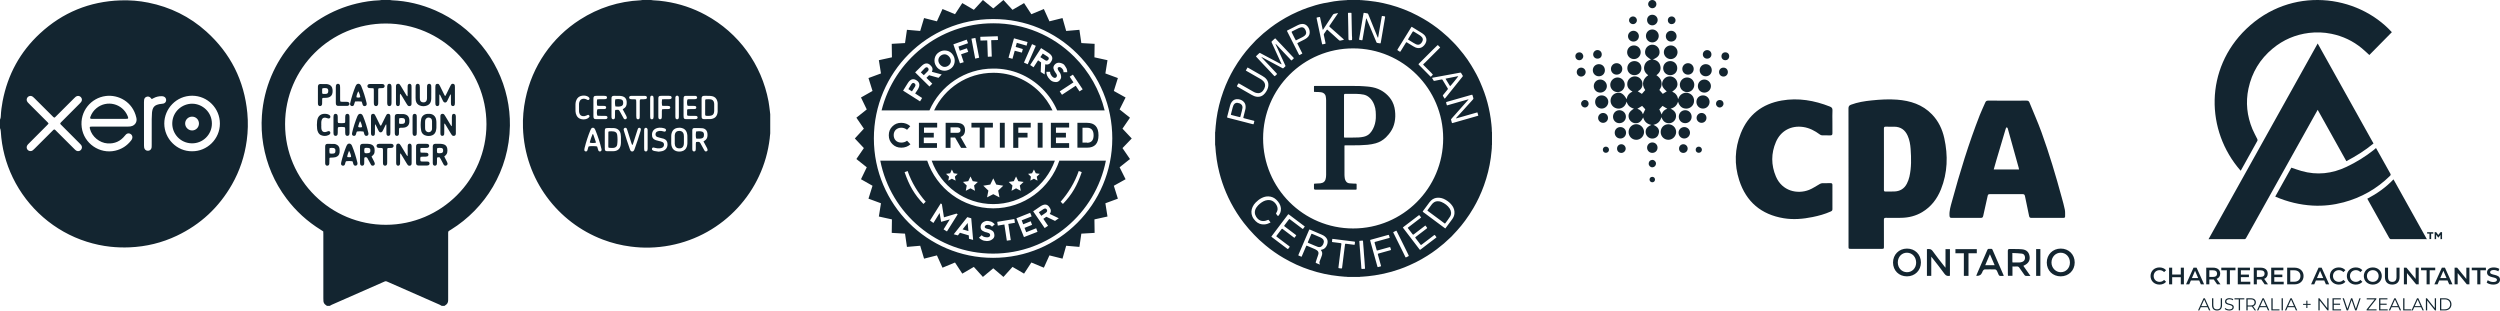 <?xml version="1.0" encoding="UTF-8"?>
<svg id="Layer_1" data-name="Layer 1" xmlns="http://www.w3.org/2000/svg" width="1920" height="238.48" viewBox="0 0 1920 238.48">
  <defs>
    <style>
      .cls-1 {
        fill: #132530;
        stroke-width: 0px;
      }
    </style>
  </defs>
  <path class="cls-1" d="M803.889,160.834c.578.867.434,1.735-.578,2.458l-3.614,2.458c0,0-1.879-2.747-1.879-2.747l3.614-2.458c1.012-.578,1.879-.578,2.458.289ZM739.266,176.158l4.482,1.301-.578-6.217-3.903,4.915ZM715.526,123.39h94.611c-6.988,19.429-25.552,33.358-47.305,33.358s-40.318-13.928-47.306-33.358ZM789.577,133.51l2.169,2.169-.434,3.036,2.747-1.446,2.747,1.446-.578-3.036,2.313-2.169-3.036-.434-1.446-2.891-1.446,2.891-3.036.434ZM774.686,139.726l2.891,2.747-.723,4.048,3.47-1.879,3.614,1.879-.723-4.048,2.891-2.747-4.048-.578-1.735-3.614-1.735,3.614-3.903.578ZM755.169,142.618l3.903,3.759-1.012,5.205,4.771-2.458,4.771,2.458-1.012-5.205,3.903-3.759-5.349-.867-2.313-4.771-2.313,4.771-5.349.867ZM739.555,139.726l2.891,2.747-.723,4.048,3.614-1.879,3.47,1.879-.723-4.048,2.891-2.747-3.903-.578-1.735-3.614-1.735,3.614-4.048.578ZM726.544,133.51l2.313,2.169-.578,3.036,2.747-1.446,2.891,1.446-.578-3.036,2.169-2.169-3.036-.434-1.446-2.891-1.301,2.891-3.181.434ZM824.986,43.527c11.574,11.541,19.553,25.746,23.387,41.262h-36.485c-2.676-6.137-6.501-11.779-11.389-16.642-10.112-10.061-23.496-15.62-37.668-15.489-21.877,0-40.719,13.234-49.013,32.132h-36.768c9.629-38.388,44.366-66.9,85.64-66.9h.262c23.424,0,45.445,9.099,62.033,25.638ZM708.183,75.248l-5.349-3.47,2.024-3.036c1.879-3.036,1.59-5.494-1.012-7.084-2.458-1.59-4.771-.867-6.65,2.169l-3.614,5.783,13.011,8.241,1.59-2.602ZM723.219,57.176l-7.518-2.024c.867-1.879.578-3.47-1.157-5.06-2.024-2.024-4.337-1.879-6.939.723l-4.771,4.771,10.987,10.843,2.169-2.169-4.482-4.482,2.024-2.024,7.229,2.024,2.458-2.602ZM732.037,42.43c-1.157-1.879-2.747-3.036-4.771-3.47-2.169-.434-4.048-.145-5.927,1.012-1.879,1.157-3.036,2.747-3.47,4.771-.434,2.169-.145,4.048,1.012,5.927s2.747,3.036,4.771,3.47,3.903.145,5.927-1.012c1.879-1.157,3.036-2.747,3.47-4.771.434-2.024.145-4.048-1.012-5.927ZM738.109,41.707l5.494-1.879-1.012-2.747-5.494,1.879-1.012-3.18,7.373-2.602-1.012-2.747-10.265,3.614,5.06,14.602,2.891-.867-2.024-6.072ZM751.988,44.309l-2.891-15.18-3.036.578,2.891,15.325,3.036-.723ZM766.445,30.72l-.145-2.891-13.445.434.145,2.891,5.205-.145.434,12.578,3.036-.145-.434-12.578,5.205-.145ZM785.529,37.659l-5.494-1.59.867-3.18,7.518,2.169.723-2.747-10.409-2.891-4.193,14.891,3.036.867,1.735-6.217,5.494,1.446.723-2.747ZM789.288,49.369l6.217-14.168-2.891-1.301-6.217,14.168,2.891,1.301ZM802.733,49.369c2.024.578,3.614-.145,4.626-2.169,1.59-2.458.867-4.626-2.169-6.65l-5.638-3.614-8.385,13.011,2.602,1.735,3.47-5.349,2.313,1.59-.289,7.373,3.036,1.879.434-7.807ZM813.576,61.947c1.157-1.157,1.59-2.313,1.301-3.614-.145-1.301-.723-2.458-1.59-3.47-.723-1.012-1.012-1.735-1.012-2.313,0-.434.289-.867,1.012-1.012.723-.145,1.446.145,2.313,1.012.867.867,1.301,1.879,1.157,2.891h2.891c0-.867-.145-1.735-.434-2.602-.289-.723-1.012-1.735-1.879-3.036-.867-.867-2.024-1.301-3.47-1.59-1.446-.145-2.602.145-3.614,1.157-1.012,1.012-1.446,2.169-1.157,3.325.289,1.157.867,2.169,1.59,3.181.867,1.012,1.157,1.879,1.012,2.602-.289.723-.578,1.157-1.301,1.301s-1.446-.145-2.458-1.157c-1.012-1.301-1.59-2.458-1.446-3.47h-2.891c0,1.012.145,1.879.578,2.891s1.157,2.024,2.169,3.036c1.012,1.157,2.313,1.735,3.759,1.879,1.446.289,2.602-.145,3.47-1.012ZM831.503,68.597l-7.518-11.277-2.458,1.59,2.891,4.337-10.554,6.939,1.735,2.602,10.554-6.939,2.891,4.337,2.458-1.59ZM805.191,45.755c.578-.867.289-1.735-.723-2.313l-3.614-2.313-1.879,2.747,3.614,2.313c1.012.723,1.879.578,2.602-.434ZM726.544,41.852c-1.157-.289-2.458-.145-3.614.578s-1.879,1.735-2.169,2.891c-.289,1.301,0,2.458.723,3.614s1.735,1.879,2.891,2.313c1.157.289,2.458.145,3.614-.578s1.879-1.735,2.169-2.891c.289-1.301,0-2.458-.723-3.614s-1.735-1.879-2.891-2.313ZM813.572,123.39h35.746c-7.961,40.629-43.771,71.381-86.632,71.381s-78.671-30.752-86.632-71.381h36.037c7.127,21.255,27.172,36.613,50.74,36.613s43.613-15.359,50.741-36.613ZM710.93,154.906c-5.927-6.795-10.843-14.746-13.879-23.565l-2.313.867c3.47,10.12,7.373,17.059,14.457,24.433l1.735-1.735ZM727.267,177.749l8.241-13.156-.867-.578-9.686,2.891-1.59-10.12-.867-.578-8.241,13.156,2.602,1.879,4.771-7.662,1.157,6.795,6.65-1.879-4.771,7.662,2.602,1.59ZM747.362,184.254l-1.446-16.626-3.036-.867-10.409,13.156,3.181.867,1.59-2.024,6.795,2.024.145,2.602,3.181.867ZM756.615,173.411c.434-.578,1.157-.723,2.458-.723,1.157.145,2.169.578,2.747,1.446l2.169-1.879c-.723-.723-1.446-1.301-2.169-1.735v0c-.723-.434-1.879-.578-3.181-.867-1.157-.145-2.458.289-3.614,1.012s-1.735,1.879-1.879,3.18c-.145,1.59.289,2.602,1.301,3.325,1.012.578,2.169,1.157,3.325,1.301,1.301.289,2.169.723,2.458,1.301.289.578.289,1.157-.145,1.735-.289.578-1.301.867-2.602.723-1.735-.145-2.891-.723-3.47-1.59l-2.169,1.879c.578.723,1.446,1.301,2.313,1.735,1.012.578,2.169.723,3.614.867,1.446,0,2.891-.289,4.048-1.157,1.157-.723,1.879-1.735,1.879-3.036,0-1.59-.434-2.891-1.446-3.614s-2.169-1.301-3.47-1.446c-1.157-.289-2.024-.578-2.313-1.012-.289-.434-.289-.867.145-1.446ZM774.397,171.966l5.06-.867-.434-2.891-13.156,2.169.434,2.891,5.06-.867,1.879,12.433,3.036-.434-1.879-12.433ZM796.805,178.038l-1.012-2.747-7.662,3.036-1.301-3.325,5.783-2.313-1.012-2.747-5.783,2.313-1.157-3.036,7.662-3.036-1.157-2.747-10.554,4.193,5.783,14.457,10.409-4.048ZM813.142,167.629l-6.939-3.325c1.157-1.59,1.157-3.325-.289-5.205-1.59-2.458-3.903-2.602-6.939-.578l-5.494,3.759,8.819,12.867,2.602-1.735-3.614-5.349,2.313-1.59,6.65,3.181,2.891-2.024ZM828.467,131.341c-3.036,8.819-7.951,16.77-13.879,23.565l1.735,1.735c7.084-7.373,10.987-14.313,14.457-24.433l-2.313-.867ZM867.82,122.13l-7.96,6.338,4.588,9.175-9.023,5.028,3.105,9.9-9.596,3.544,1.621,10.171-10.032,2.212.147,10.352-10.203.592-1.475,10.184-10.168-.885-2.81,9.91-10.045-2.512-4.282,9.454-9.607-3.991-5.601,8.549-8.866-5.173-6.967,7.709-7.822-6.641-7.956,6.63-6.957-7.697-8.868,5.173-5.601-8.549-9.607,3.991-4.281-9.448-9.879,2.506-2.959-9.911-10.185.887-1.476-10.184-10.205-.592.148-10.352-10.034-2.212,1.621-10.171-9.595-3.544,3.106-9.908-8.857-5.019,4.435-9.164-7.973-6.349,5.754-8.41-6.936-7.378,6.943-7.535-5.761-8.421,7.973-6.348-4.435-9.166,8.857-5.019-3.106-9.908,9.595-3.544-1.621-10.17,10.034-2.213-.148-10.352,10.205-.592,1.476-10.181,10.185.886,2.959-9.912,9.879,2.507,4.281-9.449,9.607,3.991,5.601-8.549,8.879,5.179L754.866.011l7.956,6.482L770.643,0l6.956,7.548,8.878-5.179,5.601,8.549,9.607-3.991,4.282,9.453,10.045-2.511,2.81,9.91,10.168-.884,1.475,10.181,10.203.592-.147,10.352,10.032,2.213-1.621,10.17,9.596,3.544-3.105,9.9,9.023,5.028-4.588,9.176,7.96,6.338-5.755,8.41,7.103,7.546-7.096,7.39,5.748,8.399ZM854.238,106.331c0-24.654-9.572-47.777-26.955-65.108-17.202-17.153-40.037-26.588-64.325-26.588-.09,0-.182,0-.272.001-50.481,0-91.551,41.134-91.551,91.695s41.069,91.696,91.551,91.696,91.551-41.135,91.551-91.696ZM763.097,55.911c-.086,0-.171.001-.257.001-20.046,0-37.381,11.824-45.451,28.877h90.937c-2.476-5.264-5.875-10.111-10.121-14.335-9.431-9.384-21.89-14.543-35.107-14.543ZM710.207,52.405l-3.036,3.18,2.313,2.169,3.036-3.036c.867-.867.867-1.735.145-2.602-.723-.723-1.59-.578-2.458.289ZM702.256,63.971c-.867-.578-1.59-.289-2.313.723l-2.313,3.759,2.747,1.735,2.313-3.614c.578-1.012.578-1.879-.434-2.602ZM685.341,110.668c-1.879-1.879-2.747-4.048-2.747-6.795s.867-4.915,2.747-6.795c1.879-1.879,4.048-2.747,6.795-2.747s5.06.867,6.939,2.602l-2.458,2.747c-1.301-1.012-2.747-1.59-4.482-1.59s-3.036.578-4.193,1.59c-1.012,1.012-1.59,2.458-1.59,4.048,0,1.735.578,3.181,1.59,4.193,1.012,1.012,2.458,1.59,4.193,1.59s3.181-.434,4.482-1.446l2.602,2.747c-1.879,1.735-4.337,2.602-6.939,2.602-2.891,0-5.06-.867-6.939-2.747ZM705.726,113.414v-19.083h14.023v3.614h-10.12v4.048h7.518v3.614h-7.662v4.337h10.12v3.614h-13.879s0-.145,0-.145ZM737.676,105.174l4.771,8.385h-4.337l-4.626-7.951h-3.47v7.951h-3.759v-19.228h8.241c4.482,0,6.65,1.879,6.65,5.494,0,2.747-1.157,4.626-3.47,5.349ZM730.014,101.993h5.349c1.59,0,2.313-.723,2.313-2.169,0-1.301-.867-1.879-2.313-2.024h-5.349v4.193ZM762.542,94.331v3.614h-6.361v15.469h-3.759v-15.469h-6.361v-3.614h16.481ZM767.891,94.331h3.759v19.083h-3.759v-19.083ZM778.156,113.414v-19.083h13.445v3.614h-9.542v4.048h7.084v3.614h-7.084v7.951h-3.903s0-.145-0-.145ZM796.95,94.331h3.759v19.083h-3.759v-19.083ZM807.07,113.414v-19.083h14.023v3.614h-10.12v4.048h7.662v3.614h-7.662v4.337h10.12v3.614h-14.023s0-.145,0-.145ZM827.455,113.414v-19.083h7.373c5.927,0,8.819,3.181,8.819,9.542s-2.891,9.542-8.819,9.542h-7.373ZM834.828,109.656c3.325,0,5.06-1.879,5.06-5.783,0-3.759-1.735-5.783-5.06-5.783h-3.47v11.421h3.47v.145Z"/>
  <path class="cls-1" d="M591.538,87.813v14.584c-.098.917-.199,1.834-.293,2.752-.037.36-.042.723-.086,1.082-.618,5.09-1.601,10.106-3.007,15.039-10.969,38.464-46.017,67.856-89.42,68.899-4.765.115-9.508-.197-14.236-.791-7.424-.933-14.626-2.746-21.616-5.403-34.198-12.998-59.897-45.651-61.24-85.92-.248-7.42.399-14.778,1.9-22.049,5.204-25.202,20.272-47.131,41.949-60.962,14.164-9.038,29.65-14.01,46.454-14.818.51-.025,1.016-.149,1.523-.227,2.172-0,4.345-0,6.517-0.0.507.078,1.013.21,1.523.226,3.158.095,6.288.457,9.409.92,10.953,1.625,21.297,5.086,31.025,10.361,25.348,13.744,42.97,37.955,48.278,66.343.455,2.435.698,4.909,1.028,7.367.116.863.196,1.731.292,2.597l-0-0ZM538.836,82.482h-.002c0,2.168-.003,4.336.002,6.505.001.412-.007.831.057,1.235.105.668.564,1.099,1.228,1.221.151.028.308.035.463.035,1.652-.001,3.305.017,4.956-.023.561-.014,1.129-.138,1.675-.282,1.783-.471,2.991-1.598,3.556-3.348.22-.68.378-1.409.395-2.119.05-2.115.039-4.232-0-6.348-.011-.61-.147-1.232-.318-1.822-.583-2.01-1.909-3.266-3.967-3.699-.603-.127-1.223-.212-1.838-.228-1.342-.035-2.686.024-4.027-.023-1.712-.06-2.226.721-2.194,2.238.048,2.219.012,4.439.012,6.659l-0-0ZM478.247,83.943c.309-.236.456-.383.632-.478,1.794-.972,2.484-2.536,2.428-4.502-.013-.464.002-.934-.067-1.391-.282-1.869-1.331-3.115-3.155-3.622-.738-.205-1.521-.306-2.289-.337-1.341-.054-2.685-.019-4.029-.017-.258 0-.519-.001-.773.036-.756.111-1.209.552-1.33,1.297-.041.253-.042.515-.043.772-.002,4.648-.003,9.296.001,13.944 0.0.308.009.624.074.923.146.663.702,1.081,1.34,1.053.577-.026,1.077-.424,1.194-1.033.077-.401.076-.821.08-1.233.012-1.239.002-2.479.017-3.718.005-.406-.033-.837.441-1.263.538-.014,1.201-.041,1.864-.045.388-.003.693.178.906.505.197.303.409.597.585.912.779,1.398,1.548,2.802,2.319,4.204.199.362.362.747.595,1.085.397.574,1.028.734,1.636.465.582-.257.859-.848.667-1.557-.107-.395-.278-.779-.47-1.142-.602-1.142-1.228-2.271-1.844-3.405-.244-.449-.485-.9-.783-1.453ZM540.273,108.64c.419-.293.7-.507.998-.694,1.338-.837,1.959-2.085,2.069-3.616.033-.463.031-.931.006-1.394-.136-2.551-1.541-4.225-4.074-4.472-2.048-.199-4.128-.116-6.193-.088-.859.012-1.274.51-1.38,1.379-.025.204-.026.413-.026.619-.002,4.65-.003,9.3.001,13.95 0.0.309.006.625.069.925.14.67.686,1.091,1.326,1.067.566-.021,1.075-.418,1.204-1.029.085-.399.084-.821.089-1.232.012-1.24-.006-2.48.019-3.72.008-.394.117-.785.188-1.233.489-.059.89-.104,1.291-.158.997-.135,1.657.264,2.125,1.166.832,1.604,1.735,3.171,2.614,4.751.2.359.388.734.644,1.052.337.419.909.513,1.412.307.505-.207.842-.671.772-1.219-.051-.4-.175-.812-.359-1.171-.635-1.241-1.309-2.463-1.971-3.69-.244-.452-.495-.899-.825-1.499v0ZM464.481,107.192h-.004c0,1.55-.002,3.101.001,4.651.001.827-.021,1.655.023,2.48.072,1.366.44,1.766,1.792,1.804,1.601.045,3.204.004,4.806-.01.309-.003.619-.04.926-.081,2.359-.318,3.991-1.741,4.546-4.053.191-.798.279-1.633.305-2.455.047-1.497.041-2.998.002-4.496-.02-.771-.099-1.552-.257-2.307-.526-2.508-2.271-4.056-4.82-4.331-.41-.044-.825-.059-1.238-.062-1.241-.009-2.481-.016-3.722-.003-2.013.021-2.333.33-2.354,2.35-.022,2.17-.005,4.341-.005,6.512ZM527.919,107.261h-.003c0-1.033.059-2.071-.019-3.099-.061-.815-.196-1.651-.462-2.42-.617-1.78-1.876-2.927-3.721-3.406-1.276-.332-2.553-.341-3.835-.049-2.046.466-3.383,1.727-3.994,3.71-.225.731-.353,1.516-.373,2.281-.051,1.962-.02,3.927-.017,5.89.001.94.175,1.851.521,2.725.651,1.643,1.812,2.741,3.524,3.22,1.372.384,2.765.386,4.139.048,1.906-.468,3.191-1.676,3.795-3.528.253-.775.368-1.611.428-2.428.072-.977.017-1.962.017-2.944l0-0ZM458.508,112.449c.1.206.187.338.232.484.168.543.318,1.09.482,1.634.104.345.184.705.34,1.026.297.613.943.87,1.561.67.552-.178.927-.705.894-1.305-.014-.255-.08-.509-.14-.759-1.174-4.935-2.759-9.737-4.679-14.43-.154-.377-.353-.757-.612-1.067-.715-.853-1.856-.822-2.526.074-.273.366-.469.802-.643,1.229-1.814,4.456-3.31,9.017-4.461,13.689-.11.448-.192.914-.203,1.373-.016.648.38,1.103.967,1.222.586.119,1.131-.14,1.378-.74.195-.474.29-.989.449-1.48.188-.58.217-1.231.702-1.675,1.467-.252,4.914-.231,6.26.055ZM458.653,76.31c.62-.044,1.128-.104,1.636-.11,1.24-.016,2.481.001,3.721-.015.411-.005.83-.031,1.229-.12.582-.13.905-.546.936-1.088.034-.601-.313-1.134-.911-1.273-.397-.092-.818-.102-1.229-.104-2.016-.01-4.032-.016-6.048-.001-1.813.013-2.186.385-2.243,2.159-.002.052-.002.103-.002.155 0,4.444-.003,8.889.007,13.333.001.41.046.826.131,1.227.105.497.457.804.942.928.247.063.511.08.767.08,2.429.006,4.859.006,7.288-0.0.256-.001.521-.019.767-.087.581-.159.95-.711.9-1.288-.047-.542-.395-.949-.974-1.05-.404-.07-.822-.084-1.234-.087-1.396-.012-2.791.002-4.187-.015-.507-.006-1.043.068-1.475-.299-.389-1.476-.34-3.61.151-4.788.455-.026.964-.073,1.472-.08,1.034-.014,2.068-.002,3.101-.008.361-.002.727.002,1.083-.051.654-.097,1.038-.538,1.048-1.142.01-.611-.363-1.094-.985-1.202-.353-.062-.72-.058-1.081-.061-1.085-.008-2.171-0-3.256-.008-.361-.003-.723-.02-1.082-.059-.347-.038-.59-.264-.614-.598-.099-1.383-.211-2.77.143-4.348v0ZM527.949,76.43c.468-.292.996-.226,1.507-.232,1.292-.014,2.584.009,3.876-.02.458-.01.941-.051,1.363-.211.835-.316.961-1.506.229-2.025-.24-.17-.564-.31-.851-.313-2.532-.025-5.064-.016-7.596-.016-.051,0-.103.007-.154.015-.717.111-1.136.465-1.254,1.17-.085.506-.101,1.028-.102,1.543-.008,4.133-.008,8.267-0,12.4.001.515.015,1.037.098,1.543.117.714.522,1.06,1.249,1.169.153.023.309.029.464.029,2.429.002,4.858.007,7.287-.003.304-.001.622-.043.91-.138.512-.169.827-.69.792-1.207-.036-.534-.392-.969-.953-1.071-.404-.073-.821-.089-1.233-.093-1.292-.012-2.584-.003-3.876-.011-.413-.003-.828-.012-1.237-.06-.523-.062-.761-.269-.774-.794-.028-1.186-.008-2.374.018-3.56.004-.188.142-.374.245-.624.409-.045.811-.122,1.214-.129,1.137-.019,2.274-.004,3.411-.014.412-.004.831-.005,1.235-.074.56-.097.904-.534.931-1.082.03-.611-.334-1.112-.949-1.228-.352-.066-.719-.066-1.08-.069-1.085-.009-2.171.005-3.256-.011-.508-.007-1.037.08-1.504-.208-.436-1.219-.439-3.417-.008-4.676l-0-0ZM505.804,116.468c.964-.137,1.902-.181,2.791-.412,2.7-.703,4.144-2.697,4.057-5.472-.064-2.039-1.044-3.415-2.986-4.059-.879-.291-1.802-.445-2.7-.682-.697-.184-1.4-.362-2.075-.611-.901-.332-1.449-.983-1.462-1.981-.012-1.019.426-1.828,1.353-2.252.55-.251,1.177-.377,1.782-.453.879-.11,1.749.05,2.601.291.346.098.693.215,1.048.257.567.068,1.037-.25,1.21-.754.176-.514.033-1.087-.399-1.386-.25-.173-.538-.315-.83-.402-1.606-.48-3.251-.64-4.901-.349-2.715.479-4.401,2.297-4.561,4.914-.143,2.342.913,3.88,2.946,4.531.736.236,1.494.403,2.244.592.55.139,1.112.237,1.654.403.441.135.879.308,1.286.525.751.402,1.092,1.063,1.083,1.912-.012,1.082-.479,1.915-1.458,2.36-.552.251-1.175.401-1.78.464-1.188.123-2.371.032-3.524-.331-.392-.123-.792-.247-1.197-.297-.59-.073-1.024.224-1.21.747-.179.505-.044,1.062.432,1.367.384.246.821.466,1.263.554,1.109.219,2.234.356,3.335.524h-0ZM485.475,111.404c-.267-.724-.503-1.29-.687-1.874-.962-3.053-1.91-6.11-2.866-9.164-.154-.492-.283-.998-.497-1.463-.301-.656-.919-.914-1.531-.717-.626.202-.998.76-.917,1.435.036.305.129.605.214.902,1.355,4.715,2.886,9.374,4.536,13.994.104.291.22.58.358.856.3.597.758.968,1.463.96.704-.008,1.15-.397,1.456-.984.119-.228.216-.469.304-.711,1.691-4.66,3.277-9.355,4.668-14.114.101-.345.193-.7.221-1.056.052-.638-.303-1.126-.879-1.291-.557-.159-1.116.089-1.397.69-.195.418-.318.871-.46,1.313-1.04,3.244-2.068,6.493-3.122,9.733-.153.471-.201,1.019-.867,1.491ZM508.449,76.307c.695-.046,1.204-.101,1.714-.109,1.137-.016,2.274 0,3.41-.013.411-.005.83-.018,1.231-.1.655-.133,1.023-.591,1.024-1.181.002-.582-.382-1.091-.99-1.224-.349-.076-.717-.082-1.077-.084-1.964-.008-3.927-.015-5.891-.001-1.923.013-2.265.344-2.27,2.26-.012,4.546-.005,9.093-.001,13.639 0.0.36.004.728.073,1.079.119.606.605,1.007,1.187,1.044.642.041,1.202-.361,1.344-1.039.084-.399.084-.82.087-1.232.012-1.395-.004-2.79.021-4.184.007-.393.122-.784.199-1.245.542-.05.995-.118,1.448-.128.93-.02,1.86-.003,2.79-.014.361-.004.728-.007,1.079-.077.515-.102.91-.607.93-1.105.02-.494-.343-1.031-.857-1.16-.345-.087-.714-.102-1.073-.107-1.085-.016-2.171.002-3.255-.024-.346-.008-.691-.111-1.127-.187-.237-1.58-.213-3.094 0-4.809l-0.0 0ZM441.957,82.481h.008c0,.98-.033,1.961.009,2.94.049,1.144.331,2.243.844,3.274.764,1.534,1.998,2.465,3.669,2.812.403.084.815.153,1.225.173,1.314.066,2.583-.15,3.725-.822.43-.253.814-.629,1.127-1.022.304-.381.208-.926-.114-1.284-.309-.343-.7-.444-1.124-.285-.336.126-.648.315-.972.473-.908.441-1.859.582-2.86.436-1.185-.173-1.994-.823-2.404-1.927-.196-.526-.373-1.094-.387-1.647-.049-1.958-.051-3.918-.011-5.876.011-.554.178-1.123.364-1.653.498-1.416,1.543-2.149,3.03-2.247.733-.049,1.44.086,2.104.408.325.158.633.353.965.491.551.229,1.038.085,1.373-.366.315-.425.287-.95-.092-1.423-.433-.54-1.01-.874-1.649-1.108-1.293-.473-2.613-.536-3.963-.291-1.923.349-3.296,1.405-4.11,3.172-.458.993-.715,2.048-.75,3.142-.028.876-.006,1.754-.006,2.63l0.0 0ZM491.654,76.387c.952-.276,1.888-.115,2.808-.172.512-.032,1.036-.043,1.529-.166.554-.137.851-.62.844-1.16-.007-.523-.335-1-.864-1.162-.29-.089-.608-.123-.913-.124-3.358-.008-6.715-.008-10.073-0-.306.001-.623.031-.916.116-.536.156-.857.616-.871,1.154-.014.546.281,1.013.823,1.178.34.104.707.143,1.065.155.774.027,1.55-.002,2.324.036.343.017.681.14,1.114.235.043.664.113,1.272.115,1.88.012,3.512.002,7.024.013,10.536.002.566.019,1.14.119,1.694.126.694.673,1.075,1.334,1.032.591-.038,1.06-.434,1.15-1.066.072-.508.07-1.029.071-1.545.006-3.564-.002-7.127.01-10.691.002-.609-.101-1.244.318-1.931l-0-0ZM494.702,107.099c0,2.269-.004,4.537.003,6.806.002.463.003.933.082,1.386.105.599.612.995,1.195,1.021.597.027,1.097-.302,1.267-.922.107-.391.141-.812.142-1.22.009-4.64.007-9.281.002-13.921-0-.308-.008-.622-.068-.923-.152-.77-.72-1.24-1.389-1.186-.609.048-1.093.524-1.187,1.227-.054.407-.046.823-.047,1.235-.004,2.166-.002,4.331-.002,6.497ZM521.368,82.556c0-2.217.002-4.434-.002-6.651-.001-.412.009-.829-.046-1.235-.097-.715-.566-1.158-1.204-1.201-.687-.046-1.25.42-1.392,1.179-.047.251-.048.513-.048.77-.003,4.743-.005,9.486.002,14.229.001.357.026.727.122,1.068.163.58.708.93,1.293.903.581-.026,1.08-.422,1.194-1.027.075-.401.076-.82.077-1.231.007-2.268.003-4.537.003-6.805l0.0 0ZM499.323,82.471c0,2.274-.005,4.549.004,6.823.002.463.014.934.099,1.387.101.54.564.892,1.099.934.602.048,1.152-.291,1.3-.873.1-.396.143-.816.144-1.225.01-4.652.01-9.304.001-13.956-.001-.409-.048-.829-.148-1.225-.135-.534-.603-.853-1.149-.87-.598-.018-1.126.346-1.246.95-.09.451-.098.924-.1,1.387-.009,2.223-.004,4.445-.004,6.668ZM0,98.363v-6.516c.419-.788.57-1.632.609-2.519.17-3.88.656-7.728,1.385-11.539,3.915-20.465,13.408-37.926,28.685-52.081C48.102,9.564,68.794,1.105,92.567.291c7.16-.245,14.264.311,21.29,1.723,16.86,3.387,31.812,10.703,44.59,22.206,18.606,16.749,29.151,37.646,31.506,62.601.663,7.023.499,14.05-.451,21.045-1.631,12.024-5.373,23.357-11.394,33.899-9.992,17.493-24.088,30.62-42.284,39.274-11.443,5.442-23.532,8.363-36.204,8.92-4.975.219-9.929.053-14.868-.478-6.186-.666-12.242-1.983-18.179-3.857-24.688-7.79-45.409-25.757-56.757-49.249C4.42,125.201,1.346,113.42.615,101.033c-.055-.934-.221-1.823-.615-2.67ZM84.65,97.215c.362,0,.724 0,1.086,0,4.24-.002,8.481-.007,12.721-.005,1.093 0,2.168-.082,3.193-.511,2.203-.922,3.433-2.924,3.231-5.303-.03-.359-.104-.716-.184-1.068-2.776-12.256-13.883-17.846-23.522-16.593-11.276,1.466-20.001,11.775-18.417,24.047,1.61,12.479,13.844,20.672,25.675,17.959,5.049-1.157,9.118-3.786,12.28-7.865.45-.581.815-1.194.939-1.93.208-1.232-.328-2.431-1.371-3.063-1.153-.698-2.425-.608-3.448.287-.347.303-.638.676-.927,1.039-3.404,4.282-7.814,6.285-13.295,5.93-6.153-.398-11.957-5.149-13.518-11.114-.091-.347-.15-.708-.174-1.066-.025-.357.207-.615.532-.661.509-.073,1.03-.079,1.545-.08,4.551-.005,9.101-.003,13.652-.003l0-0ZM147.506,116.167c11.501.15,21.37-9.345,21.375-21.244.005-11.776-9.518-21.376-21.252-21.404-12.249-.03-21.459,10.026-21.458,21.359.001,11.63,9.646,21.423,21.335,21.29ZM41.648,99.404c.735.168,1.131.745,1.597,1.209,4.581,4.561,9.152,9.133,13.731,13.696.438.437.872.898,1.38,1.242,1.754,1.184,4.035.248,4.497-1.813.208-.927-.054-1.749-.625-2.468-.352-.444-.765-.842-1.166-1.244-4.565-4.578-9.134-9.151-13.696-13.731-.429-.431-.948-.805-1.151-1.443.223-.632.736-1.009,1.166-1.441,4.599-4.616,9.206-9.225,13.806-13.841.401-.402.818-.801,1.146-1.259.897-1.251.752-2.777-.315-3.813-1.055-1.025-2.609-1.13-3.827-.215-.452.339-.849.756-1.251,1.157-3.735,3.725-7.466,7.454-11.199,11.182-1.025,1.023-2.046,2.05-3.081,3.063-.287.281-.543.643-1.068.616-.564-.226-.942-.737-1.376-1.169-4.51-4.486-9.012-8.98-13.521-13.468-.476-.474-.945-.965-1.479-1.368-1.218-.919-2.8-.821-3.836.181-1.096,1.061-1.21,2.688-.238,3.942.347.447.766.84,1.167,1.242,4.497,4.499,8.997,8.995,13.496,13.492.329.329.675.644.977.997.189.221.311.501.505.824-.466.493-.878.95-1.312,1.384-4.455,4.468-8.914,8.932-13.371,13.398-.329.329-.661.656-.981.994-.212.225-.428.453-.601.708-.817,1.199-.703,2.699.266,3.708,1.004,1.046,2.599,1.21,3.822.336.5-.358.933-.815,1.372-1.252,4.543-4.526,9.079-9.06,13.623-13.585.469-.467.883-1.017,1.541-1.261l0.0 0ZM116.554,76.088c-.385-.435-.64-.758-.93-1.045-.846-.835-1.858-1.113-2.989-.74-1.132.373-1.794,1.198-1.959,2.374-.086.611-.105,1.236-.105,1.854.001,11.005.009,22.01.022,33.015.001.567.01,1.141.096,1.7.242,1.587,1.464,2.601,3.007,2.543,1.477-.055,2.59-1.096,2.759-2.634.067-.614.053-1.238.053-1.858.003-6.613-.011-13.227.012-19.84.006-1.651.093-3.305.217-4.952.061-.818.231-1.639.451-2.431.491-1.763,1.639-2.958,3.355-3.592,1.121-.414,2.283-.645,3.478-.722.512-.033,1.037-.081,1.527-.222,1.277-.367,2.019-1.337,2.06-2.595.044-1.318-.691-2.434-1.955-2.848-.481-.158-1.012-.223-1.521-.228-2.156-.021-4.204.444-6.116,1.462-.45.24-.906.47-1.46.758h-0ZM299.493 0c.509.075,1.015.196,1.526.218,11.603.496,22.703,3.155,33.333,7.79,27.996,12.207,48.595,37.307,55.089,67.103,1.537,7.05,2.276,14.191,2.169,21.402-.515,34.69-19.127,63.65-45.2,79.825-.483.3-.96.613-1.456.889-.563.312-.792.773-.764,1.404.021.464-.004.93-.004,1.396-0,16.339-0,32.677-.001,49.016,0,.569.002,1.138-.008,1.706-.027,1.567-.667,2.787-2.037,3.599-.264.157-.5.362-.748.544h-2.172c-.535-.302-1.049-.651-1.609-.898-13.134-5.787-26.273-11.563-39.411-17.341-.378-.166-.761-.321-1.137-.493-.496-.227-.992-.264-1.498-.043-.284.124-.57.243-.853.367-13.328,5.859-26.656,11.717-39.98,17.585-.514.227-.988.545-1.481.821h-2.172c-.33-.245-.654-.498-.991-.732-.996-.69-1.567-1.645-1.691-2.838-.074-.718-.069-1.445-.069-2.168-.004-16.341-.002-32.682-.005-49.023-0-.771-.037-1.542-.059-2.394-.611-.402-1.2-.81-1.808-1.185-10.374-6.404-19.245-14.461-26.543-24.226-9.206-12.317-15.108-26.058-17.682-41.229-1.261-7.432-1.618-14.912-1.081-22.414,3.069-42.873,33.938-76.7,72.825-85.98,5.748-1.372,11.563-2.272,17.476-2.484C291.961.201,292.467.076,292.975,0h6.517l0.0 0ZM373.6,95.344c-.058-42.664-34.668-77.227-77.232-77.286-42.423-.059-77.395,34.249-77.428,77.231-.034,43.298,35.286,77.437,77.451,77.365,42.23-.073,77.155-34.368,77.21-77.309h0ZM544.621,88.965c2.76-.09,3.815-1.156,3.886-3.914.043-1.651.012-3.305.003-4.957-.002-.36-.03-.724-.087-1.08-.265-1.644-1.21-2.584-2.877-2.744-.973-.093-1.96-.058-2.94-.044-.29.004-.578.133-.874.206-.067.27-.158.466-.159.661-.014,3.614-.021,7.228-.017,10.843 0.0.248.094.496.144.742.961.498,1.959.317,2.921.286l0-0ZM472.64,81.756c1.408.122,2.883.263,4.334-.193.966-.303,1.534-1.006,1.612-2.046.023-.307.026-.618.012-.925-.061-1.373-.638-2.08-1.992-2.341-1.22-.235-2.454-.226-3.684-.043-.144.021-.274.131-.401.195-.312,1.464-.279,4.031.118,5.352h0ZM535.449,106.478c.77.017,1.543.04,2.311.002,2.133-.105,3.039-1.153,2.888-3.294-.004-.051-.004-.103-.009-.154-.088-1.039-.628-1.752-1.632-2-1.455-.36-2.925-.305-4.353-.06-.375,1.329-.388,3.887-.022,5.374.317.053.566.126.817.132l0.0 0ZM467.219,101.574c-.029,3.656-.045,7.313-.046,10.969,0,.294.133.587.198.852,1.122.278,3.467.327,4.335.1,1.269-.332,2.112-1.125,2.295-2.427.351-2.508.342-5.032.01-7.541-.19-1.439-1.12-2.291-2.539-2.546-1.324-.238-2.655-.176-3.974-.045-.122.269-.276.452-.278.637l0-0ZM525.239,107.359c0-.879.015-1.758-.006-2.636-.012-.515-.034-1.039-.135-1.541-.323-1.599-1.382-2.521-3.009-2.635-.409-.029-.832-.015-1.235.056-1.225.219-2.062.92-2.421,2.127-.117.393-.208.809-.212,1.216-.022,2.17-.027,4.341-.003,6.511.005.457.108.927.249,1.364.405,1.264,1.312,1.939,2.618,2.09,2.489.288,3.931-.919,4.122-3.452.027-.36.031-.723.034-1.085.005-.672.001-1.344.001-2.016h-.004v0ZM457.654,109.176c-.655-1.958-1.314-3.914-1.995-5.863-.049-.142-.271-.223-.516-.413-.878,2.074-1.568,4.066-2.125,6.105-.049.178.02.388.032.561,1.261.347,3.175.354,4.53.02.042-.214.103-.326.075-.409ZM71.03,91.269c8.523.004,17.046.003,25.569 0.0.361-0.0.725-.004,1.083-.043.59-.063.853-.39.73-.937-.09-.401-.224-.796-.381-1.176-3.976-9.621-15.943-12.555-23.903-6.055-2.125,1.735-3.677,3.899-4.631,6.477-.175.473-.436.954-.083,1.533.481.264,1.057.201,1.616.201ZM162.735,95.034c-.067,8.31-6.883,15.22-15.497,15.044-8.734-.178-15.171-7.366-14.937-15.611.249-8.772,7.612-14.971,15.582-14.814,7.561.149,14.938,6.43,14.852,15.381ZM147.478,89.585c-2.964.024-5.338,2.435-5.283,5.364.054,2.902,2.556,5.307,5.448,5.238,2.892-.069,5.161-2.41,5.159-5.322-.002-2.999-2.326-5.304-5.324-5.28ZM346.307,73.597c.01,1.807.002,3.614.01,5.421.002.412-.003.832.072,1.234.133.715.725,1.207,1.4,1.235.681.029,1.299-.416,1.462-1.14.101-.447.121-.92.122-1.382.008-4.027.006-8.055 0-12.082-.001-.412-.015-.829-.08-1.234-.109-.676-.512-1.12-1.194-1.262-.664-.139-1.241.049-1.644.6-.242.33-.424.708-.607,1.077-1.076,2.175-2.138,4.357-3.223,6.527-.199.398-.286.895-.86,1.145-.224-.393-.469-.777-.67-1.184-1.077-2.174-2.138-4.357-3.217-6.53-.205-.413-.425-.836-.722-1.183-.398-.464-.956-.587-1.555-.446-.606.143-1.027.506-1.139,1.127-.082.454-.114.922-.115,1.384-.008,4.027-.007,8.055-.001,12.082.001.412.01.831.084,1.234.148.807.778,1.311,1.516,1.271.669-.036,1.25-.542,1.374-1.264.069-.404.062-.823.064-1.235.007-1.859-.002-3.718.013-5.576.002-.28-.124-.622.311-.88.155.245.333.478.459.736.612,1.252,1.205,2.514,1.816,3.767.18.37.354.756.605,1.076.683.867,1.854.856,2.522-.021.247-.324.42-.709.602-1.079.614-1.252,1.21-2.512,1.827-3.762.125-.254.311-.477.644-.976.062.65.12.985.122,1.321ZM296.693,95.672c.017.511.048,1.023.05,1.534.008,1.551-.004,3.102.012,4.653.005.462.022.937.127,1.383.174.734.767,1.139,1.482,1.102.648-.033,1.187-.437,1.331-1.103.097-.449.105-.923.106-1.386.007-3.981.005-7.962.002-11.943-0-.361.004-.727-.046-1.083-.093-.666-.437-1.158-1.112-1.347-.686-.192-1.375.033-1.781.621-.263.38-.465.805-.67,1.221-1.008,2.039-2,4.086-3.016,6.121-.198.397-.299.891-.857,1.099-.428-.225-.562-.69-.76-1.09-1.034-2.084-2.049-4.177-3.082-6.261-.206-.415-.423-.833-.698-1.202-.419-.563-1.035-.651-1.679-.514-.62.132-.982.563-1.104,1.166-.071.351-.082.719-.082,1.079-.005,4.136-.005,8.272-.001,12.408 0.0.309.004.624.059.927.152.831.716,1.302,1.494,1.287.715-.014,1.237-.444,1.381-1.221.084-.453.09-.925.093-1.389.011-1.706.001-3.412.014-5.118.003-.335.074-.67.149-1.307.316.5.494.732.62.99.612,1.254,1.203,2.519,1.818,3.772.181.369.373.748.637,1.057.618.721,1.695.724,2.316.005.265-.307.458-.687.64-1.055.618-1.252,1.211-2.515,1.825-3.768.128-.261.301-.499.454-.748.092.038.185.075.277.113l0.0 0ZM308.264,118.74c1.364,2.256,2.72,4.517,4.086,6.773.24.397.48.802.776,1.157.525.63,1.233.736,1.975.5.67-.213.947-.756.995-1.43.014-.206.032-.413.032-.619.001-4.239.002-8.478-.005-12.717-0-.308-.027-.623-.093-.923-.163-.73-.731-1.171-1.443-1.159-.685.012-1.273.492-1.404,1.217-.073.403-.067.823-.069,1.236-.007,2.068.002,4.136-.015,6.204-.002.276.135.63-.338.858-.271-.411-.563-.822-.824-1.252-1.337-2.212-2.663-4.431-4.002-6.642-.24-.396-.484-.805-.803-1.134-.513-.529-1.17-.626-1.864-.395-.614.204-.88.684-.958,1.289-.033.256-.053.515-.054.773-.004,4.187-.005,8.375-.001,12.562 0.0.309.016.623.071.926.153.829.734,1.324,1.483,1.296.75-.028,1.296-.543,1.412-1.388.056-.407.045-.825.046-1.238.005-1.861-.003-3.722.008-5.583.002-.391.062-.781.104-1.276.536.233.682.632.885.968ZM308.456,73.392c1.286,2.121,2.56,4.25,3.845,6.371.24.397.479.804.781,1.152.495.572,1.291.731,1.983.464.662-.255.941-.767.969-1.445.013-.31.021-.62.021-.93.002-4.031.003-8.062-.001-12.093-0-.413.004-.831-.057-1.237-.121-.802-.741-1.334-1.475-1.32-.735.015-1.314.553-1.418,1.382-.058.459-.045.928-.047,1.393-.007,2.067-.004,4.134-.015,6.201-.001.236.036.532-.422.573-.257-.395-.548-.814-.811-1.249-1.308-2.168-2.605-4.343-3.917-6.509-.267-.44-.532-.897-.88-1.269-.498-.533-1.152-.669-1.852-.429-.662.227-.971.734-1.03,1.409-.018.206-.023.413-.023.62-.001,4.289-.003,8.579.003,12.868.001.359.017.729.106,1.074.16.624.755,1.06,1.368,1.071.696.013,1.305-.448,1.439-1.165.085-.453.092-.925.095-1.388.012-1.809-0-3.618.018-5.426.005-.445-.113-.93.406-1.497.353.532.649.946.912,1.379v-0ZM346.676,96.855c-.254-.372-.525-.732-.758-1.116-1.339-2.211-2.665-4.431-4.004-6.642-.24-.396-.489-.797-.794-1.142-.499-.565-1.165-.648-1.852-.442-.676.202-.97.73-1.018,1.407-.019.258-.026.516-.026.775-.002,4.136-.003,8.273.002,12.409 0.0.36.005.729.076,1.08.147.734.715,1.171,1.436,1.158.719-.013,1.268-.466,1.382-1.214.07-.457.064-.927.065-1.392.007-2.016-.001-4.033.013-6.049.002-.274-.121-.637.386-.79.266.404.558.82.82,1.253,1.285,2.123,2.559,4.253,3.843,6.377.24.398.478.801.761,1.168.501.649,1.194.777,1.953.597.662-.157,1.021-.663,1.11-1.505.016-.154.018-.31.018-.465.001-4.292.004-8.583-.007-12.875-.001-.356-.047-.728-.161-1.063-.216-.637-.789-.985-1.447-.942-.636.042-1.088.377-1.259.977-.125.44-.165.915-.17,1.375-.02,1.809-.006,3.619-.015,5.429-.002.51-.037,1.02-.056,1.53-.099.034-.198.068-.297.102l-0-0ZM341.203,120.152c.242.505.432.921.639,1.329.469.921.954,1.833,1.415,2.758.161.322.304.66.4,1.006.218.789-.086,1.473-.774,1.831-.741.385-1.561.202-2.053-.495-.207-.293-.349-.632-.518-.951-.628-1.187-1.243-2.382-1.887-3.56-.244-.447-.554-.857-.828-1.276h-1.505c-.467.355-.476.776-.481,1.189-.011.93-.002,1.86-.014,2.791-.006.412-.003.832-.078,1.234-.134.721-.689,1.189-1.39,1.247-.754.062-1.421-.382-1.64-1.139-.085-.293-.112-.611-.112-.918-.007-4.186-.006-8.372-.005-12.558,0-.155.003-.311.021-.464.12-1.043.65-1.585,1.673-1.704.205-.024.413-.023.619-.023,1.24-.001,2.484-.05,3.721.019.817.045,1.652.172,2.429.419,1.379.438,2.256,1.424,2.597,2.84.27,1.12.257,2.259.047,3.385-.155.832-.567,1.55-1.199,2.125-.304.276-.625.534-1.077.917l0-0ZM335.826,117.446c1.11.373,2.136.287,3.147.104.792-.144,1.257-.69,1.349-1.487.041-.354.033-.724-.022-1.076-.115-.739-.564-1.231-1.302-1.339-1.016-.149-2.043-.207-3.154.09-.368,1.242-.35,2.475-.018,3.709ZM285.336,120.232c.609,1.176,1.192,2.267,1.741,3.375.275.553.554,1.119.717,1.71.258.938-.334,1.77-1.293,1.926-.614.1-1.142-.078-1.493-.599-.258-.383-.452-.81-.672-1.219-.711-1.318-1.404-2.648-2.146-3.948-.165-.289-.478-.636-.768-.685-1.134-.192-1.697-.103-1.686,1.259.007.93.002,1.861-.007,2.791-.004.361.002.728-.057,1.082-.134.798-.713,1.301-1.479,1.334-.755.033-1.402-.431-1.586-1.209-.093-.396-.099-.819-.101-1.23-.01-2.119-.006-4.238-.005-6.357 0-1.861.045-3.722-.011-5.581-.054-1.784.758-2.508,2.395-2.444,1.187.046,2.379-.031,3.566.025.768.036,1.552.132,2.288.343,1.642.47,2.653,1.602,2.889,3.292.127.91.109,1.859.018,2.777-.1,1.007-.62,1.848-1.4,2.515-.303.259-.587.542-.91.843v-0ZM280.112,117.508c.985.294,2.008.228,3.02.036.727-.138,1.182-.629,1.29-1.363.059-.401.059-.826-.004-1.226-.116-.739-.585-1.222-1.324-1.314-1.016-.128-2.043-.214-3.032.083-.469,1.277-.453,2.617.049,3.785v0ZM259.404,92.805c-.016-1.032.005-2.065-.019-3.098-.01-.408-.049-.83-.164-1.219-.191-.648-.725-1.018-1.382-1.05-.723-.036-1.336.333-1.547,1.034-.131.436-.178.912-.18,1.371-.014,4.027-.012,8.054-.004,12.081.001.41.031.83.126,1.227.179.747.708,1.161,1.427,1.196.786.038,1.407-.387,1.605-1.17.1-.395.119-.816.127-1.226.021-1.032-.004-2.066.028-3.097.012-.393.13-.783.192-1.13,1.583-.364,4.195-.321,5.346.087.045.363.129.764.139,1.168.024.98.004,1.962.023,2.943.008.411.026.831.12,1.228.173.729.724,1.159,1.433,1.197.782.043,1.401-.376,1.621-1.158.096-.342.129-.712.13-1.07.009-4.13.01-8.261-.001-12.391-.001-.407-.047-.83-.166-1.217-.216-.703-.821-1.096-1.525-1.079-.706.017-1.283.438-1.471,1.154-.103.394-.13.815-.138,1.225-.022,1.084-.003,2.168-.024,3.252-.009.454.053.938-.303,1.311-1.225.29-3.648.308-5.106.026-.347-.557-.28-1.084-.288-1.593v0ZM335.165,95.954c0,.774.064,1.554-.017,2.32-.097.916-.213,1.854-.505,2.721-.632,1.872-2.032,2.93-3.952,3.299-.917.176-1.843.184-2.773.05-2.341-.339-4.054-1.768-4.469-4.1-.508-2.857-.494-5.768-.014-8.626.41-2.44,2.252-3.953,4.734-4.167.715-.062,1.448-.058,2.161.02,2.27.249,3.93,1.666,4.508,3.873.194.741.264,1.523.317,2.291.052.77.012,1.547.012,2.321h-.002 0ZM326.467,95.835c0,.722-.007,1.444.003,2.166.006.412.008.828.068,1.234.299,2.013,2.626,2.985,4.266,1.756.349-.262.599-.7.795-1.105.151-.312.2-.699.203-1.054.018-1.958.017-3.917-.002-5.876-.003-.354-.088-.719-.197-1.058-.18-.558-.538-.986-1.073-1.261-1.823-.939-3.776.081-4.011,2.107-.042.358-.046.72-.05,1.081-.007.67-.002,1.341-.003,2.011ZM277.73,77.987c-1.681-.198-3.312-.104-5.02-.055-.183.51-.345.932-.487,1.362-.146.44-.23.907-.42,1.326-.302.665-.977.974-1.662.836-.769-.154-1.296-.747-1.297-1.515-0-.305.072-.614.14-.915,1.001-4.391,2.387-8.66,4.077-12.831.154-.379.347-.758.598-1.078.856-1.093,2.331-1.088,3.196.003.222.279.404.604.54.935,1.727,4.213,3.113,8.536,4.134,12.975.058.25.096.51.104.767.025.884-.464,1.501-1.298,1.667-.751.149-1.45-.193-1.765-.931-.181-.424-.26-.89-.403-1.331-.124-.386-.273-.763-.436-1.214ZM276.731,74.575c-.132-1.214-.789-3.266-1.368-4.27-.027-.047-.179-.022-.273-.029-.726,1.273-1.326,3.165-1.366,4.377,1.015.421,2.016.477,3.008-.077h-0ZM331.228,71.349c0-1.446.003-2.891-.002-4.337-.002-.412.008-.83-.051-1.236-.125-.852-.781-1.419-1.579-1.417-.803.002-1.456.563-1.577,1.418-.065.457-.053.927-.054,1.391-.005,2.633.006,5.267-.012,7.9-.004.563-.037,1.143-.174,1.685-.334,1.33-1.349,1.976-2.81,1.872-1.384-.099-2.23-.824-2.44-2.154-.08-.506-.074-1.029-.075-1.545-.008-2.633.002-5.267-.012-7.9-.003-.512-.023-1.039-.146-1.531-.178-.71-.797-1.136-1.486-1.141-.743-.006-1.382.492-1.535,1.274-.088.452-.1.924-.101,1.386-.008,2.737-.012,5.473.004,8.21.004.669.029,1.349.154,2.004.342,1.801,1.352,3.12,3.075,3.793,1.853.724,3.74.727,5.597-.003,1.483-.583,2.491-1.659,2.917-3.198.19-.687.27-1.419.291-2.134.044-1.444.013-2.891.013-4.337,0,0,.002,0,.002,0ZM270.697,123.85c-1.561-.264-3.05-.2-4.538-.078-.402.033-.633.319-.743.695-.173.595-.302,1.206-.521,1.783-.275.723-.868,1.068-1.571,1.009-.77-.065-1.371-.626-1.404-1.395-.018-.405.05-.825.143-1.223.991-4.234,2.32-8.361,3.947-12.393.172-.427.386-.857.669-1.216.808-1.027,2.259-1.042,3.087-.028.288.353.504.783.678,1.208,1.65,4.023,2.958,8.157,3.958,12.388.047.201.094.403.125.607.16,1.063-.295,1.825-1.199,2.019-.924.198-1.619-.254-1.965-1.305-.129-.392-.202-.802-.32-1.197-.074-.245-.186-.478-.344-.874h0ZM268.054,115.783c-.559,1.708-1.228,3.033-1.392,4.531-.009.079.094.169.183.319.916.139,1.866.248,2.799-.102-.022-1.253-.611-3.103-1.59-4.748l0.0 0ZM279.076,100.994c-1.501-.244-3.55-.238-4.869-.006-.434.364-.442.913-.602,1.395-.13.391-.208.806-.388,1.171-.319.647-.976.914-1.7.761-.687-.145-1.184-.704-1.196-1.424-.006-.355.067-.718.148-1.067.979-4.235,2.314-8.358,3.926-12.392.171-.428.378-.858.653-1.224.821-1.093,2.348-1.106,3.194-.032.251.319.439.701.594,1.079,1.689,4.117,3.035,8.344,4.032,12.681.023.101.053.2.069.302.178,1.089-.237,1.852-1.12,2.065-.951.229-1.652-.188-2.01-1.215-.102-.291-.157-.599-.242-.897-.071-.248-.143-.496-.235-.737-.054-.141-.147-.267-.256-.46ZM278.082,97.587c-.088-1.257-.67-3.153-1.31-4.29-.03-.053-.178-.039-.371-.075-.52,1.143-.874,2.368-1.244,3.585-.069.227-.01.493-.01.726,1.184.436,1.552.445,2.935.054l-0.0 0ZM324.469,113.601c.93-.014,1.86-.001,2.789-.01.361-.004.729 0,1.079-.069.793-.156,1.287-.771,1.277-1.524-.01-.736-.535-1.348-1.321-1.494-.302-.056-.617-.053-.926-.054-1.86-.004-3.719-.003-5.579-.001-.206 0-.415-.001-.619.022-.995.114-1.492.595-1.599,1.57-.039.358-.031.722-.032,1.083-.002,3.77-.002,7.54-.001,11.31 0.0.31-.007.621.017.929.092,1.169.553,1.63,1.748,1.759.154.017.309.022.464.022,2.014 0,4.029.006,6.043-.009.357-.003.726-.051,1.066-.156.697-.215,1.095-.845,1.033-1.541-.057-.639-.49-1.169-1.136-1.308-.349-.075-.717-.082-1.077-.085-1.136-.012-2.273-.001-3.409-.012-.459-.004-.94.049-1.369-.362-.182-1.008-.277-2.061.121-3.211.527-.045,1.03-.111,1.535-.126.774-.024,1.55.006,2.324-.024.408-.016.829-.061,1.217-.181.586-.181.923-.696.933-1.289.011-.632-.267-1.123-.846-1.352-.372-.147-.8-.193-1.206-.206-.981-.031-1.963-.004-2.944-.026-.347-.008-.693-.091-1.08-.146-.281-1.131-.269-2.182.005-3.418.577-.037,1.034-.086,1.491-.093l0-0ZM244.158,73.041c-0-1.859-.001-3.718 0-5.577 0-.361-.01-.724.015-1.084.085-1.23.614-1.811,1.828-1.846,1.599-.045,3.202-.019,4.802.01.407.007.817.115,1.215.218,1.976.507,3.088,1.819,3.346,3.805.112.862.112,1.762 0,2.624-.24,1.864-1.296,3.121-3.118,3.651-.587.171-1.213.235-1.827.284-.616.049-1.239.001-1.858.028-.919.04-1.104.208-1.14,1.089-.033.825-.012,1.652-.021,2.478-.004.413.013.83-.037,1.238-.115.941-.791,1.553-1.64,1.529-.791-.023-1.41-.603-1.523-1.478-.053-.408-.041-.825-.042-1.237-.004-1.911-.002-3.821-.002-5.732l-0-0ZM247.663,67.819c-.35.696-.255,1.322-.253,1.929.007,2.452-.275,2.513,2.608,2.401,1.553-.061,2.084-.697,2.087-2.255 0-.154-.001-.309-.016-.462-.101-1.067-.574-1.621-1.616-1.727-.914-.093-1.843-.161-2.81.114h-0ZM303.189,95.921c0-1.806-.001-3.612.001-5.418 0-.361-.01-.724.017-1.083.093-1.21.626-1.811,1.844-1.852,1.597-.054,3.198.004,4.796.024.204.003.408.061.611.098,2.458.459,3.784,1.956,3.925,4.454.029.514.029,1.033-.003,1.547-.144,2.269-1.384,3.729-3.608,4.241-.399.092-.815.128-1.225.149-.515.027-1.032.008-1.548.018-1.422.029-1.547.155-1.574,1.637-.014.774.002,1.548-.01,2.322-.006.36-.009.727-.081,1.077-.147.716-.702,1.168-1.415,1.21-.717.043-1.354-.33-1.559-1.017-.129-.435-.158-.912-.162-1.371-.016-2.012-.007-4.025-.007-6.037,0,0-.001,0-.001 0ZM306.775,90.798c-.099.167-.241.297-.245.432-.032,1.076-.061,2.153-.038,3.228.009.406.331.635.732.661.513.033,1.029.052,1.542.033,1.798-.067,2.411-.736,2.323-2.503-.003-.051-.005-.103-.009-.154-.092-1.076-.54-1.639-1.577-1.778-.91-.122-1.838-.179-2.727.081ZM253.039,121.297c-.026.758-.055,1.472-.074,2.185-.02.773.025,1.552-.059,2.318-.103.941-.823,1.515-1.685,1.458-.801-.052-1.35-.619-1.456-1.53-.036-.306-.032-.618-.032-.927-.002-3.92-.002-7.841-0-11.761 0-.309-.005-.621.028-.928.102-.971.606-1.589,1.551-1.617,1.802-.053,3.608-.006,5.412.039.403.01.815.145,1.201.283,1.589.571,2.609,1.677,2.831,3.362.127.961.14,1.96.041,2.925-.194,1.899-1.321,3.108-3.132,3.606-.784.215-1.626.228-2.445.304-.658.061-1.339-.091-2.181.283l-0-0ZM253.113,117.725c1.083.411,2.062.321,3.026.191.912-.123,1.372-.623,1.426-1.55.057-.967.217-2.008-.917-2.564-.092-.045-.188-.095-.287-.111-1.066-.164-2.128-.213-3.22.051-.268,1.359-.238,2.621-.028,3.983ZM287.095,69.759c.01,2.992.002,5.984.01,8.976.001.463 0.0.935.088,1.385.166.854.844,1.393,1.629,1.372.738-.019,1.333-.515,1.531-1.304.062-.248.083-.509.092-.765.017-.464.014-.928.014-1.393.002-2.837-.004-5.674.007-8.511.002-.553-.075-1.134.265-1.62.188-.063.33-.144.476-.153.463-.03.927-.031,1.391-.048.515-.019,1.039.011,1.542-.077.749-.131,1.279-.833,1.259-1.549-.018-.663-.5-1.279-1.18-1.463-.245-.066-.509-.09-.765-.091-3.147-.005-6.294-.004-9.442.004-.254.001-.519.035-.76.112-.662.213-1.121.875-1.094,1.527.027.665.517,1.296,1.198,1.443.398.086.819.073,1.23.089.716.027,1.432.041,2.199.062.394.768.307,1.395.309,2.002h0ZM246.734,95.954c0-.724-.041-1.45.013-2.17.042-.561.137-1.135.321-1.664.436-1.257,1.275-1.839,2.594-1.767.551.03,1.092.26,1.637.397.395.099.793.288,1.185.274,1.033-.036,1.617-1.168,1.067-2.039-.187-.295-.46-.585-.763-.746-.542-.288-1.118-.585-1.713-.689-4.263-.745-7.017,1.243-7.514,5.283-.254,2.06-.224,4.127-.005,6.19.099.936.365,1.823.801,2.656.495.945,1.201,1.701,2.182,2.125,1.954.845,3.923.82,5.852-.091.362-.171.698-.452.968-.752.442-.492.457-1.222.114-1.728-.311-.457-.883-.65-1.52-.468-.346.099-.67.271-1.01.392-2.336.836-3.901-.112-4.154-2.571-.089-.869-.014-1.755-.014-2.633-.013,0-.027,0-.04-0ZM294.114,120.118c0,1.446-.004,2.892.002,4.338.002.464-.01.934.054,1.391.122.876.745,1.413,1.566,1.412.805-.001,1.443-.551,1.571-1.42.067-.457.053-.927.054-1.391.004-2.892.001-5.783.005-8.675.001-.464.004-.93.045-1.392.04-.444.251-.674.674-.709.565-.046,1.134-.034,1.702-.054.412-.015.832.002,1.234-.075.704-.134,1.208-.726,1.259-1.391.056-.719-.438-1.401-1.191-1.605-.246-.066-.51-.09-.765-.091-3.047-.006-6.094-.01-9.141.004-.353.002-.725.064-1.054.189-.622.236-.957.816-.928,1.466.028.639.432,1.209,1.056,1.382.342.095.713.103,1.072.117.619.024,1.24.001,1.858.037.478.027.783.293.857.742.059.354.063.719.064,1.079.006,1.549.003,3.098.003,4.647h.002l0-0ZM261.217,76.096c-.008-2.888-.001-5.777-.01-8.665-.002-.566-.003-1.139-.089-1.696-.134-.862-.8-1.403-1.599-1.382-.737.019-1.361.52-1.518,1.307-.09.45-.089.922-.09,1.385-.006,3.868-.005,7.737-.001,11.605 0.0.412-.005.83.06,1.234.129.801.637,1.281,1.43,1.407.203.032.411.037.617.038,2.115.002,4.23.002,6.345-.002.206-0.0.415-.007.616-.043.794-.138,1.347-.716,1.394-1.437.049-.765-.521-1.444-1.387-1.599-.352-.063-.719-.057-1.079-.061-.929-.008-1.857.005-2.786-.009-.508-.007-1.015-.052-1.555-.081-.406-.763-.347-1.39-.348-2.001ZM300.68,66.842c-.006-.507-.063-1.036-.218-1.515-.213-.657-.774-.967-1.443-.968-.673-.001-1.207.328-1.437.979-.134.38-.202.804-.204,1.208-.015,4.229-.015,8.458-.003,12.687.001.406.058.829.182,1.214.21.655.723.988,1.399,1.038.678.05,1.346-.371,1.541-1.053.139-.486.179-1.013.185-1.523.02-1.96.008-3.919.008-5.879-.001-2.063.013-4.126-.01-6.189l-0-0ZM320.078,89.903c-.002-.411-.005-.831-.083-1.232-.14-.725-.69-1.181-1.396-1.232-.767-.055-1.437.383-1.631,1.14-.101.393-.111.817-.114,1.227-.012,1.755-.007,3.509-.007,5.264-0,2.271-.011,4.542.009,6.812.004.508.044,1.04.198,1.518.221.684.874,1.013,1.603.937.649-.067,1.178-.48,1.314-1.13.094-.449.104-.921.106-1.384.011-1.961.005-3.922.005-5.883 0-2.013.004-4.026-.003-6.038l-0-0Z"/>
  <path id="jNzhdo" class="cls-1" d="M1419.663,136.148c-.001-17.634.02-35.269-.037-52.903-.005-1.57.56-2.32,1.958-2.84,5.092-1.895,10.401-2.746,15.759-3.288,6.513-.659,13.046-1.09,19.597-.577,10.176.797,19.486,3.701,26.8,11.274,4.992,5.17,7.97,11.444,9.49,18.389,2.909,13.301,2.54,26.446-2.578,39.21-2.938,7.326-7.534,13.395-14.434,17.507-4.858,2.896-10.171,4.216-15.775,4.361-4.005.104-8.016.067-12.022.004-1.187-.019-1.6.268-1.589,1.536.063,6.857.031,13.715.028,20.573-.001,1.661-.062,1.72-1.753,1.72-7.882.003-15.764.002-23.646.001-1.767-0-1.797-.03-1.797-1.797-.001-17.723-.001-35.447-.001-53.17ZM1446.866,122.148c0,7.881.015,15.761-.019,23.642-.004.967.23,1.346,1.262,1.311,2.179-.075,4.363.011,6.544-.04,4.426-.103,7.8-2.064,9.822-6.015.862-1.684,1.532-3.521,1.952-5.365,1.599-7.018,1.431-14.142.934-21.26-.242-3.47-.828-6.887-2.242-10.108-2.006-4.573-5.436-7.017-10.501-7.011-2.093.002-4.188.07-6.276-.023-1.183-.053-1.511.317-1.504,1.495.05,7.791.026,15.583.028,23.374ZM1541.631,77.303c4.898.001,9.797.032,14.695-.023,1.124-.013,1.825.281,2.264,1.364,3.086,7.621,6.468,15.133,9.262,22.858,5.991,16.563,11.039,33.433,15.644,50.434.814,3.004,1.688,6.001,2.287,9.05.338,1.72.214,3.54.217,5.315.002.991-.769,1.019-1.533,1.017-4.453-.012-8.906-.005-13.359-.005-3.652 0-7.304-.036-10.954.023-1.099.018-1.582-.35-1.8-1.433-1.019-5.055-2.132-10.091-3.147-15.146-.233-1.158-.579-1.684-1.942-1.671-8.371.082-16.744.068-25.115.014-1.106-.007-1.424.421-1.633,1.38-1.119,5.126-2.322,10.233-3.423,15.363-.245,1.14-.741,1.5-1.894,1.493-7.436-.047-14.873-.043-22.31-.002-1.221.007-1.583-.436-1.669-1.628-.272-3.782.862-7.302,1.827-10.856,6.11-22.5,12.943-44.769,21.433-66.501,1.277-3.269,2.841-6.425,4.217-9.658.446-1.048,1.085-1.429,2.239-1.415,4.898.061,9.797.026,14.695.027h0ZM1531.186,130.162h19.434c-.081-.45-.116-.799-.209-1.133-2.814-10.142-5.629-20.284-8.472-30.419-.099-.354-.49-.627-.745-.938-.264.364-.651.691-.773,1.098-2.436,8.124-4.848,16.256-7.25,24.39-.675,2.287-1.303,4.589-1.985,7.001h0ZM1407.337,84.787c.097-1.659-.589-2.402-1.994-2.955-11.944-4.708-24.267-6.851-37.006-4.631-14.98,2.61-25.74,10.942-31.407,25.169-4.705,11.811-5.11,24.013-1.199,36.098,5.376,16.609,16.956,26.303,34.179,29.143,7.429,1.225,14.822.568,22.157-.921,4.761-.966,9.433-2.234,13.878-4.239.755-.34,1.366-.701,1.36-1.729-.035-6.234-.028-12.469-.005-18.703.004-1.067-.471-1.387-1.472-1.365-2.137.046-4.276-.03-6.411.044-.611.021-1.254.305-1.807.607-2.761,1.508-5.363,3.403-8.266,4.535-9.028,3.522-20.666.922-25.431-10.258-3.753-8.806-3.769-17.813.024-26.605,3.699-8.576,11.734-12.81,20.943-11.444,4.789.71,8.927,2.892,12.765,5.746.463.344,1.089.63,1.65.65,2.135.076,4.275-.008,6.411.046,1.239.031,1.624-.501,1.601-1.69-.057-2.983-.019-5.967-.018-8.95.001-2.85-.119-5.707.047-8.547l-0.0 0ZM1288.732,78.065c-.844,2.811-2.63,4.618-5.748,5.389,3.215,1.511,4.816,3.686,4.034,7.071-.486,2.104-2.407,3.825-4.478,4.054-3.356.372-5.368-1.329-6.543-4.625-.939,3.233-2.785,5.219-6.205,5.93,3.662,1.588,5.319,3.972,3.773,7.661-.867,2.07-3.22,3.176-5.415,2.813-2.262-.375-4.052-2.268-4.273-4.518-.263-2.675,1.008-4.512,4.389-5.904-3.449-.664-5.417-2.611-6.323-5.77-1.763,3.593-3.602,4.796-6.542,4.42-2.088-.267-4.084-2.118-4.522-4.195-.606-2.869.44-4.753,3.972-6.944-2.883-.79-4.791-2.479-5.594-5.4-.561,1.776-1.298,3.379-2.916,4.395-1.604,1.007-3.3,1.267-5.109.721-2.677-.808-4.434-3.281-4.32-6.052.115-2.794,1.988-5.061,4.745-5.741,3.037-.75,5.271.627,7.595,4.805.451-2.76,1.868-4.665,4.536-5.806-2.39-1.296-3.997-2.925-4.059-5.628-.039-1.697.5-3.149,1.676-4.352,2.288-2.34,6.124-2.309,8.387.036,1.49,1.543,1.88,3.405,1.515,5.434-.365,2.028-1.756,3.318-3.518,4.252,1.134.712,2.14,1.345,3.177,1.996.834-.956,1.696-1.944,2.561-2.935-3.216-4.621-1.531-9.01,2.283-11.355-2.339-1.773-3.663-4.009-3.023-6.997.633-2.956,2.638-4.512,5.142-5.028-1.1-.863-2.522-1.688-3.543-2.861-1.09-1.253-1.195-2.92-.744-4.565.674-2.458,3.047-4.166,5.632-4.029,2.586.137,4.776,2.078,5.178,4.59.505,3.146-.937,5.092-5.05,6.76,2.999.496,5.084,2.042,5.751,5.045.651,2.93-.496,5.217-3.043,7.029,1.947,1.289,3.428,2.856,3.882,5.176.45,2.304-.201,4.306-1.605,6.178.875.997,1.739,1.983,2.618,2.985,1.003-.632,2.026-1.277,3.05-1.922-3.384-2.833-4.241-4.962-3.133-7.779.953-2.424,3.243-3.875,5.895-3.735,2.402.127,4.609,1.936,5.227,4.283.78,2.964-.273,5.077-3.813,7.426,2.575,1.117,4.071,3.026,4.578,5.794.62-1.759,1.518-3.267,3.186-4.161,1.657-.889,3.372-1.067,5.144-.371,2.822,1.108,4.312,3.811,3.8,6.878-.444,2.658-2.872,4.795-5.573,4.903-3.313.132-5.566-1.697-6.634-5.35l0-0ZM1276.186,87.906c.625-2.346,2.14-3.699,4.311-4.372-1.335-.802-2.52-1.514-3.69-2.217-.836.912-1.693,1.848-2.461,2.686.595,1.262,1.156,2.451,1.841,3.903ZM1261.745,87.751c.664-1.385,1.25-2.604,1.826-3.807-.838-.906-1.67-1.807-2.423-2.621-1.211.731-2.358,1.423-3.663,2.211,2.114.699,3.59,1.99,4.26,4.218ZM1494.145,191.324v14.286c-.604-.742-.946-1.143-1.268-1.56-2.857-3.695-5.832-7.308-8.51-11.129-1.247-1.78-2.669-1.857-4.484-1.562v20.488h3.339v-14.702c.55.663.838.99,1.104,1.335,3.049,3.942,6.188,7.819,9.093,11.864,1.151,1.603,2.416,1.804,4.138,1.452v-20.471h-3.412l0.0 0ZM1571.926,201.663c-.024-6.122,4.555-10.722,10.699-10.748,6.172-.026,10.75,4.512,10.749,10.657-0,6.104-4.583,10.645-10.762,10.664-6.115.018-10.663-4.48-10.687-10.572l0.0 0ZM1589.706,201.624c-.004-4.245-3.033-7.494-7.025-7.535-3.977-.041-7.093,3.202-7.142,7.433-.048,4.122,3.135,7.508,7.079,7.53,4.045.023,7.093-3.17,7.088-7.428ZM1553.937,204.182c1.796,2.55,3.546,5.035,5.449,7.735-1.407,0-2.549.059-3.679-.035-.348-.029-.74-.421-.975-.746-1.306-1.799-2.599-3.609-3.833-5.458-.495-.742-1.042-1.103-1.963-1.031-1.058.083-2.127.019-3.366.019v7.162h-3.45c-.028-.46-.082-.93-.082-1.4-.006-5.873.036-11.746-.034-17.618-.016-1.324.417-1.651,1.668-1.597,3.063.131,6.149-.056,9.192.239,3.559.345,5.411,2.281,5.867,5.516.433,3.072-.977,5.408-4.12,6.835-.191.087-.367.205-.675.38l0.0 0ZM1545.61,201.596c1.818,0,3.585.052,5.347-.024.781-.033,1.593-.22,2.316-.519,1.365-.565,2.022-1.796,1.947-3.33-.07-1.44-.82-2.715-2.274-2.922-2.421-.345-4.891-.343-7.449-.494,0,2.371-.003,4.367.004,6.362.001.255.059.51.11.927l-0.0 0ZM1475.27,201.564c.011,6.107-4.594,10.681-10.747,10.674-6.151-.007-10.651-4.46-10.68-10.566-.029-6.125,4.54-10.727,10.677-10.754,6.187-.028,10.738,4.48,10.75,10.647ZM1457.511,201.494c-.025,4.243,2.978,7.493,6.984,7.559,3.977.066,7.068-3.096,7.103-7.265.036-4.358-2.932-7.632-6.983-7.703-3.995-.07-7.079,3.146-7.104,7.408ZM1538.765,211.916c-.974,0-1.906.065-2.82-.034-.335-.037-.758-.401-.917-.725-.526-1.078-.876-2.245-1.449-3.294-.239-.437-.86-.924-1.322-.939-2.669-.089-5.344-.082-8.014-.004-.436.013-.957.458-1.258.844-.344.442-.484,1.041-.714,1.572-.817,1.884-2.333,2.711-4.55,2.484.349-.844.669-1.649,1.013-2.444,2.493-5.754,5.004-11.501,7.473-17.265.306-.714.687-1.138,1.471-.96.868.197,2.02-.614,2.583.682,2.838,6.527,5.669,13.057,8.498,19.588.032.073.004.173.004.497h0ZM1524.647,203.681h7.252c-1.212-2.804-2.356-5.448-3.652-8.446-1.286,3.017-2.406,5.646-3.6,8.446ZM1511.808,194.514h6.382v-3.205h-16.42v3.204h6.475v17.348h3.563v-17.348ZM1281.417,107.365c3.161-.055,5.815-2.742,5.86-5.935.047-3.328-2.615-5.981-6.018-5.999-3.284-.017-5.855,2.597-5.857,5.956-.003,3.368,2.682,6.035,6.015,5.977ZM1256.576,107.372c3.207.069,5.984-2.625,6.055-5.872.071-3.289-2.657-6.103-5.942-6.129-3.248-.026-5.896,2.63-5.928,5.946-.033,3.343,2.504,5.984,5.816,6.055ZM1295.667,59.493c-3.003.007-5.519,2.505-5.548,5.51-.032,3.202,2.373,5.683,5.574,5.75,3.025.063,5.515-2.479,5.525-5.639.01-3.119-2.467-5.627-5.551-5.62ZM1242.383,59.496c-3.013-.05-5.659,2.516-5.702,5.53-.044,3.105,2.554,5.747,5.636,5.732,3.069-.015,5.496-2.516,5.498-5.665.002-3.038-2.433-5.547-5.432-5.597ZM1288.131,52.371c.024-3.074-2.28-5.444-5.315-5.468-3.092-.025-5.51,2.374-5.499,5.454.011,3.028,2.366,5.369,5.416,5.385,3.072.016,5.373-2.274,5.397-5.37ZM1255.284,46.905c-3.084-.025-5.521,2.393-5.499,5.458.022,3.035,2.37,5.362,5.431,5.381,3.047.019,5.383-2.315,5.388-5.385.006-3.107-2.259-5.429-5.32-5.454h0ZM1283.229,34.888c-2.945-.044-5.348,2.247-5.388,5.135-.04,2.882,2.321,5.315,5.203,5.364,2.866.048,5.261-2.32,5.303-5.246.041-2.838-2.27-5.21-5.119-5.253l0.0 0ZM1249.642,40.113c-.021,2.903,2.343,5.28,5.245,5.272,2.855-.008,5.132-2.292,5.176-5.192.045-2.96-2.217-5.279-5.167-5.298-2.951-.019-5.231,2.246-5.253,5.218v0ZM1307.894,83.392c2.787-.013,5.065-2.326,5.065-5.141,0-2.761-2.217-4.971-5.014-4.998-2.901-.028-5.094,2.13-5.1,5.018-.006,2.841,2.255,5.134,5.049,5.122l0.0 0ZM1230.043,83.388c2.75.041,5.074-2.263,5.126-5.082.05-2.726-2.185-4.998-4.966-5.049-2.91-.053-5.105,2.062-5.143,4.956-.037,2.853,2.158,5.133,4.983,5.175ZM1313.998,66.16c.023-2.783-2.307-5.103-5.102-5.079-2.775.023-4.929,2.24-4.925,5.069.003,2.821,2.16,4.973,4.987,4.977,2.778.004,5.018-2.204,5.041-4.967l0.0 0ZM1234.074,66.179c.046-2.757-2.318-5.118-5.103-5.096-2.781.021-4.959,2.241-4.952,5.047.007,2.833,2.161,4.996,4.973,4.992,2.787-.004,5.037-2.192,5.083-4.943ZM1243.538,94.598c2.827.054,5.068-2.039,5.155-4.816.088-2.823-2.135-5.121-4.986-5.153-2.678-.031-4.867,2.161-4.91,4.913-.043,2.787,2.037,5.005,4.742,5.056ZM1294.244,84.632c-2.781-.003-4.963,2.213-4.945,5.024.017,2.83,2.182,4.968,4.998,4.938,2.754-.029,4.889-2.186,4.879-4.929-.01-2.843-2.153-5.029-4.932-5.033ZM1268.971,32.578c2.65.009,4.909-2.23,4.95-4.906.042-2.749-2.188-5.035-4.923-5.047-2.711-.012-4.872,2.139-4.911,4.888-.039,2.804,2.131,5.056,4.883,5.065ZM1563.75,211.846h3.259v-20.546h-3.259v20.546ZM1309.994,49.27c-2.594.01-4.655,2.09-4.641,4.683.015,2.593,2.095,4.645,4.693,4.63,2.657-.015,4.609-2.004,4.593-4.679-.016-2.691-1.974-4.644-4.645-4.634h0ZM1227.978,49.267c-2.614-.012-4.673,2.013-4.698,4.619-.025,2.612,2.009,4.683,4.616,4.698,2.648.016,4.66-1.974,4.665-4.614.005-2.669-1.965-4.691-4.583-4.703ZM1296.359,48.521c-2.408.015-4.374,2.022-4.354,4.447.02,2.446,1.98,4.384,4.418,4.367,2.463-.017,4.362-1.952,4.344-4.427-.018-2.451-1.978-4.402-4.408-4.387l-0-0ZM1241.561,48.517c-2.401-.02-4.365,1.974-4.358,4.426.006,2.473,1.921,4.391,4.381,4.387,2.474-.004,4.341-1.902,4.334-4.406-.007-2.482-1.889-4.387-4.357-4.407ZM1297.919,101.903c-.042-2.464-2.011-4.352-4.497-4.31-2.401.04-4.324,1.994-4.296,4.367.029,2.465,1.996,4.43,4.42,4.413,2.4-.017,4.414-2.075,4.374-4.47l-0.0 0ZM1240.1,101.923c-.002,2.512,1.879,4.442,4.335,4.448,2.46.006,4.393-1.943,4.381-4.418-.012-2.505-1.899-4.365-4.418-4.356-2.428.009-4.295,1.889-4.297,4.326ZM1258.668,27.801c.01-2.271-1.854-4.147-4.137-4.164-2.32-.018-4.27,1.937-4.218,4.227.052,2.292,1.904,4.079,4.212,4.065,2.327-.015,4.133-1.813,4.143-4.127ZM1283.426,31.934c2.396-.005,4.166-1.733,4.178-4.079.012-2.352-1.772-4.198-4.078-4.218-2.326-.02-4.153,1.787-4.167,4.122-.015,2.405,1.714,4.18,4.066,4.175ZM1268.952,19.467c2.191.024,4.102-1.848,4.139-4.051.037-2.225-1.784-4.059-4.059-4.09-2.313-.031-4.073,1.699-4.08,4.01-.007,2.305,1.738,4.106,4.001,4.131ZM1272.989,113.404c.003-2.234-1.709-3.975-3.944-4.011-2.268-.037-4.082,1.753-4.08,4.027.002,2.222,1.744,3.982,3.962,4.002,2.31.021,4.059-1.709,4.062-4.018h0ZM1306.793,86.75c-2.093.004-3.82,1.746-3.812,3.843.008,2.027,1.693,3.714,3.747,3.751,2.128.039,3.819-1.617,3.834-3.754.015-2.151-1.648-3.845-3.769-3.841ZM1234.939,90.705c.058-2.216-1.612-3.953-3.796-3.949-2.042.004-3.74,1.67-3.791,3.72-.051,2.082,1.665,3.846,3.764,3.87,2.079.024,3.769-1.586,3.823-3.641ZM1210.941,55.405c.014,1.879,1.524,3.397,3.383,3.403,1.878.006,3.488-1.624,3.462-3.505-.026-1.847-1.571-3.364-3.427-3.365-1.971-.001-3.433,1.482-3.418,3.468ZM1323.632,58.81c1.841.006,3.363-1.529,3.373-3.403.011-2.016-1.406-3.46-3.401-3.467-1.896-.007-3.353,1.445-3.371,3.359-.019,1.971,1.467,3.504,3.4,3.511ZM1248.535,114.11c-.021-1.847-1.599-3.389-3.422-3.343-1.893.047-3.274,1.543-3.221,3.487.051,1.864,1.48,3.222,3.359,3.192,1.783-.028,3.304-1.573,3.284-3.336ZM1292.759,117.445c1.886.02,3.388-1.477,3.367-3.355-.02-1.838-1.459-3.298-3.278-3.325-1.88-.028-3.344,1.449-3.341,3.373.002,1.879,1.388,3.287,3.252,3.307h-0ZM1226.837,38.432c-1.769.007-3.289,1.55-3.288,3.337.001,1.847,1.42,3.259,3.29,3.272,1.937.014,3.27-1.281,3.306-3.209.035-1.916-1.416-3.408-3.307-3.4ZM1314.381,41.812c.017-1.874-1.368-3.316-3.211-3.342-1.903-.027-3.401,1.44-3.393,3.323.008,1.843,1.44,3.253,3.305,3.255,1.907.001,3.282-1.347,3.299-3.236ZM1268.931 0c-1.672-.011-3.139,1.467-3.144,3.168-.005,1.67,1.467,3.139,3.163,3.159,1.747.02,3.139-1.348,3.163-3.109.025-1.835-1.331-3.206-3.183-3.218ZM1215.949,43.393c.094-1.692-1.183-3.127-2.854-3.206-1.711-.081-3.07,1.065-3.193,2.692-.136,1.807,1.084,3.262,2.823,3.369,1.663.102,3.132-1.199,3.224-2.856v-0ZM1325.069,40.183c-1.744-.016-2.972,1.22-2.987,3.007-.015,1.768,1.219,3.043,2.96,3.059,1.705.016,2.972-1.271,2.987-3.032.015-1.77-1.202-3.018-2.96-3.034h-0ZM1254.147,12.646c-1.725.005-3.083,1.361-3.04,3.037.041,1.602,1.416,2.869,3.09,2.847,1.684-.022,2.941-1.301,2.921-2.971-.02-1.679-1.283-2.917-2.971-2.912v0ZM1286.798,15.665c.035-1.674-1.199-2.983-2.85-3.023-1.782-.043-3.038,1.165-3.051,2.935-.012,1.695,1.204,2.938,2.896,2.96,1.687.022,2.97-1.204,3.004-2.872ZM1217.232,76.778c-1.624-.014-2.921,1.21-2.949,2.784-.029,1.63,1.296,2.977,2.935,2.982,1.579.005,2.826-1.264,2.846-2.896.021-1.646-1.173-2.856-2.832-2.87ZM1320.775,82.554c1.647-.03,2.926-1.376,2.877-3.026-.049-1.626-1.289-2.778-2.96-2.748-1.647.029-2.82,1.244-2.8,2.9.019,1.585,1.34,2.903,2.883,2.875h-0ZM1269.034,128.505c1.522-.042,2.762-1.313,2.772-2.843.011-1.594-1.296-2.905-2.865-2.873-1.554.031-2.755,1.266-2.755,2.834-.001,1.624,1.285,2.926,2.848,2.883ZM1307.065,115.003c.009-1.28-1.078-2.373-2.373-2.388-1.41-.016-2.44,1.029-2.409,2.445.03,1.363,1.017,2.307,2.406,2.302,1.322-.005,2.367-1.042,2.376-2.359ZM1235.713,114.994c.01-1.301-1.039-2.36-2.356-2.378-1.347-.019-2.345.953-2.378,2.318-.033,1.372.914,2.398,2.246,2.433,1.401.036,2.476-.989,2.487-2.372h-0ZM1268.908,135.815c-1.214.024-2.086.924-2.061,2.126.024,1.17.976,2.078,2.155,2.058,1.206-.021,2.063-.921,2.046-2.149-.017-1.2-.919-2.058-2.14-2.035Z"/>
  <path class="cls-1" d="M1113.678,66.216c-1.214-1.885-2.333-3.778-3.516-5.74.267-.084.45-.16.641-.199,2.774-.558,5.549-1.112,8.324-1.662.267-.053.539-.077.843-.12-.171.494-5.674,7.245-6.292,7.721ZM1085.439,32.868c.69.413,1.382.838,2.118,1.153,1.442.617,2.74.422,3.833-.783.535-.59.964-1.259,1.192-2.018.252-.838.181-1.655-.345-2.414-.571-.824-1.35-1.392-2.181-1.908-.701-.435-1.402-.868-2.103-1.301-.75-.462-1.497-.928-2.253-1.379-.424-.252-.51-.223-.778.171-.042.062-.08.127-.119.191-.937,1.513-1.875,3.026-2.808,4.541-.223.363-.429.737-.676,1.163.214.151.345.254.486.341,1.21.751,2.415,1.51,3.636,2.242ZM1145.862,111.063c-.034.201-.099.403-.097.604.015,1.371-.07,2.735-.224,4.097-.206,1.825-.359,3.658-.611,5.477-.499,3.608-1.191,7.183-2.07,10.718-.884,3.553-1.946,7.054-3.192,10.498-1.15,3.179-2.434,6.302-3.882,9.354-1.279,2.696-2.663,5.339-4.172,7.915-1.956,3.338-4.059,6.579-6.365,9.686-1.968,2.651-4.016,5.239-6.253,7.671-1.434,1.559-2.877,3.109-4.332,4.649-.411.435-.878.817-1.319,1.223-1.49,1.371-2.94,2.788-4.479,4.1-1.769,1.507-3.592,2.955-5.438,4.368-2.34,1.791-4.782,3.441-7.275,5.014-2.858,1.804-5.799,3.464-8.815,4.986-1.59.802-3.223,1.521-4.842,2.265-2.491,1.146-5.051,2.124-7.635,3.035-3.987,1.405-8.042,2.583-12.175,3.466-2.219.474-4.455.879-6.695,1.243-1.775.289-3.566.489-5.354.691-1.247.141-2.5.226-3.752.321-.728.055-1.459.076-2.189.122-.146.009-.29.064-.435.098h-9.349c-.22-.035-.439-.09-.66-.102-.393-.021-.79.007-1.182-.026-1.55-.131-3.101-.249-4.646-.426-1.956-.224-3.912-.459-5.856-.762-3.73-.582-7.413-1.391-11.056-2.385-3.589-.98-7.117-2.139-10.579-3.495-3.566-1.396-7.069-2.937-10.441-4.761-1.534-.83-3.07-1.659-4.585-2.524-2.43-1.387-4.775-2.913-7.068-4.514-2.385-1.664-4.722-3.396-6.936-5.286-1.625-1.387-3.26-2.765-4.831-4.212-1.309-1.205-2.554-2.482-3.785-3.768-1.374-1.434-2.737-2.883-4.04-4.382-1.377-1.585-2.712-3.208-4.001-4.865-1.879-2.414-3.637-4.917-5.281-7.5-1.643-2.582-3.202-5.213-4.619-7.924-1.33-2.545-2.565-5.136-3.687-7.781-2.102-4.951-3.819-10.03-5.158-15.237-.865-3.365-1.558-6.767-2.065-10.204-.271-1.836-.49-3.68-.683-5.526-.152-1.453-.221-2.914-.345-4.37-.044-.52-.139-1.035-.21-1.552v-9.462c.037-.163.093-.324.107-.489.114-1.4.197-2.804.333-4.202.178-1.828.352-3.658.603-5.477.49-3.553,1.169-7.073,2.028-10.555.891-3.61,1.967-7.165,3.232-10.663,1.15-3.179,2.432-6.303,3.882-9.355,1.281-2.695,2.658-5.342,4.17-7.917,1.969-3.352,4.08-6.611,6.399-9.732,1.958-2.636,3.994-5.209,6.22-7.626,1.473-1.599,2.958-3.188,4.451-4.769.359-.38.774-.709,1.16-1.064,1.504-1.383,2.966-2.815,4.52-4.14,1.768-1.508,3.592-2.956,5.438-4.368,2.341-1.791,4.782-3.441,7.275-5.014,2.922-1.843,5.93-3.537,9.016-5.088,1.525-.766,3.09-1.452,4.641-2.164,2.509-1.152,5.086-2.137,7.688-3.053,3.97-1.397,8.005-2.582,12.124-3.445,2.68-.562,5.383-1.015,8.085-1.464,1.441-.24,2.899-.386,4.353-.539,1.099-.115,2.204-.179,3.307-.255.729-.05,1.46-.077,2.189-.124.128-.008.252-.063.378-.096h9.574c.163.035.326.092.491.1.412.02.827-.007,1.238.028,1.55.13,3.101.249,4.645.426,1.956.224,3.912.459,5.856.762,3.73.582,7.412,1.39,11.055,2.385,3.588.98,7.117,2.139,10.579,3.495,3.566,1.396,7.069,2.937,10.44,4.761,1.534.83,3.07,1.659,4.584,2.523,2.43,1.387,4.774,2.913,7.068,4.513,2.385,1.664,4.722,3.396,6.936,5.285,1.625,1.387,3.26,2.765,4.831,4.212,1.309,1.205,2.524,2.511,3.793,3.76,1.418,1.395,2.761,2.86,4.038,4.384,1.349,1.609,2.707,3.213,3.995,4.87,2.143,2.756,4.166,5.603,5.962,8.6,1.349,2.252,2.689,4.514,3.928,6.828,1.061,1.983,2.042,4.017,2.933,6.082,1.137,2.634,2.226,5.294,3.2,7.992,1.85,5.128,3.233,10.391,4.222,15.753.545,2.952.98,5.92,1.264,8.91.17,1.792.36,3.581.334,5.385-.003.182.063.365.096.548v9.462l0.0 0ZM1100.54,59.614c-.23.042-.453.121-.696.187.033.136.034.216.07.275.356.596.722,1.186,1.075,1.784.135.228.313.3.567.245.238-.052.481-.079.721-.126,1.546-.307,3.091-.618,4.638-.924.683-.135.685-.131,1.055.433.031.047.063.093.092.141,1.246,2.053,2.492,4.106,3.735,6.16.298.493.291.544-.071.989-1.148,1.41-2.292,2.825-3.451,4.226-.216.261-.237.469-.052.751.339.518.645,1.057.971,1.583.085.136.193.258.33.437.177-.171.321-.286.435-.424.49-.593.973-1.19,1.455-1.789,1.997-2.485,3.993-4.97,5.989-7.457,1.937-2.413,3.872-4.828,5.808-7.241.326-.407.336-.482.055-.946-.349-.578-.709-1.15-1.062-1.726-.303-.494-.318-.505-.906-.397-2.436.448-4.87.9-7.306,1.348-4.484.824-8.968,1.646-13.451,2.473v-0ZM1091.246,47.353c-.531.531-1.065,1.057-1.591,1.593-.35.357-.352.424-.001.779,2.938,2.978,5.878,5.953,8.82,8.926.102.103.226.186.399.327.487-.493.963-.965,1.428-1.448.171-.178.066-.342-.072-.492-.407-.44-.798-.896-1.22-1.321-1.904-1.917-3.818-3.824-5.726-5.737-.386-.387-.39-.446-.01-.818.388-.38.813-.722,1.198-1.105,3.733-3.723,7.461-7.451,11.189-11.179.129-.129.243-.273.406-.458-.515-.521-.995-1.016-1.486-1.5-.357-.352-.423-.35-.78-.006-1.133,1.094-2.275,2.179-3.392,3.29-3.059,3.044-6.107,6.099-9.16,9.149v0ZM1073.632,38.806c.397.25.794.5,1.19.751.498.316.546.309.874-.212.359-.572.707-1.151,1.061-1.726.994-1.613,1.983-3.228,2.985-4.836.29-.465.34-.468.797-.189,1.618.986,3.235,1.972,4.846,2.969,1.064.658,2.179,1.184,3.433,1.332,1.511.179,2.87-.231,4.037-1.197.725-.6,1.328-1.323,1.799-2.146,1.038-1.815,1.192-3.662.109-5.504-.617-1.051-1.508-1.87-2.536-2.514-2.544-1.592-5.103-3.16-7.658-4.734-.139-.086-.296-.141-.475-.226-.12.163-.228.29-.314.429-.356.574-.702,1.153-1.057,1.728-2.574,4.164-5.148,8.328-7.722,12.492-.533.862-1.07,1.72-1.595,2.586-.375.619-.366.624.227.998ZM1044.187,30.623c.423.084.848.162,1.274.23.844.136.856.131,1.005-.735.469-2.718.931-5.437,1.395-8.155.411-2.404.819-4.809,1.233-7.213.036-.212.101-.419.152-.628l.122-.009c.071.141.151.278.212.423.517,1.227,1.03,2.457,1.547,3.685,1.491,3.545,2.983,7.09,4.474,10.635.495,1.176.99,2.352,1.479,3.53.113.273.248.5.573.553.741.12,1.479.259,2.221.369.329.049.419-.035.497-.382.077-.348.143-.699.203-1.05.774-4.531,1.548-9.062,2.32-13.593.29-1.702.582-3.403.863-5.106.081-.489.022-.564-.442-.65-.48-.088-.961-.168-1.444-.238-.595-.087-.62-.063-.724.539-.895,5.215-1.79,10.429-2.688,15.643-.027.154-.083.303-.125.455-.044.007-.087.014-.131.021-.092-.172-.2-.338-.274-.517-1.749-4.292-3.495-8.585-5.241-12.879-.629-1.547-1.26-3.093-1.879-4.644-.135-.339-.317-.58-.703-.642-.778-.124-1.552-.271-2.33-.398-.454-.074-.516-.033-.601.427-.183.996-.357,1.995-.528,2.993-.737,4.309-1.473,8.618-2.208,12.927-.218,1.276-.44,2.551-.648,3.829-.069.422-.004.501.396.581v0ZM1035.252,10.654c.034,1.443.075,2.886.106,4.328.043,1.949.085,3.899.116,5.848.046,2.906.08,5.813.127,8.719.005.298.07.595.099.894.026.269.167.411.436.412.6.003,1.201.014,1.801-.005.36-.011.439-.11.455-.498.015-.356.003-.713.003-1.069.01-.001.02-.001.03-.002-.045-.691-.111-1.382-.131-2.075-.049-1.649-.078-3.298-.114-4.948-.039-1.818-.08-3.636-.115-5.454-.041-2.118-.077-4.237-.116-6.355-.001-.075-.005-.15-.008-.225-.011-.275-.161-.412-.429-.413-.619-.001-1.238 0-1.857.008-.245.003-.381.138-.394.385-.008.15-.014.3-.01.45v-0ZM1011.182,14.113c.281,1.322.565,2.643.844,3.965.96,4.535,1.918,9.071,2.878,13.606.14.661.277,1.323.44,1.979.102.412.181.444.604.359.552-.111,1.104-.224,1.654-.345.452-.1.493-.153.405-.62-.118-.627-.26-1.249-.392-1.874-.298-1.414-.593-2.829-.895-4.242-.073-.342-.085-.665.127-.971.674-.971,1.336-1.951,2.017-2.917.312-.442.394-.436.782-.077.578.535,1.155,1.071,1.74,1.598.975.878,1.959,1.746,2.932,2.626.959.868,1.908,1.747,2.865,2.618.416.378.844.744,1.259,1.123.272.249.569.319.932.235.749-.174,1.506-.319,2.257-.484.157-.034.305-.104.482-.166-.144-.383-.43-.574-.675-.794-.948-.852-1.903-1.696-2.856-2.543-.798-.71-1.595-1.423-2.395-2.13-.801-.707-1.609-1.406-2.408-2.115-.856-.759-1.7-1.53-2.559-2.285-.422-.371-.453-.457-.131-.935.608-.903,1.225-1.8,1.839-2.699,1.482-2.17,2.965-4.339,4.445-6.51.08-.117.132-.253.229-.444-.198.016-.324.014-.446.039-.772.158-1.54.345-2.316.475-.537.09-.902.331-1.207.799-2.391,3.662-4.806,7.308-7.216,10.958-.12.182-.256.355-.384.532-.048-.01-.096-.019-.144-.029-.046-.137-.105-.27-.135-.41-.389-1.817-.773-3.635-1.159-5.452-.246-1.157-.492-2.313-.743-3.469-.105-.484-.161-.523-.652-.432-.535.099-1.069.207-1.599.332-.517.123-.534.166-.42.703v-0ZM988.357,23.625c.097.217.179.423.278.619,1.372,2.711,2.747,5.421,4.119,8.132,1.584,3.129,3.167,6.259,4.751,9.389.042.084.089.166.127.251.12.264.302.297.549.17.567-.291,1.145-.564,1.708-.863.308-.164.337-.273.181-.593-.139-.286-.318-.553-.461-.838-1.019-2.028-2.033-4.059-3.049-6.089-.05-.101-.098-.203-.148-.304-.1-.204-.056-.358.147-.47.345-.189.682-.395,1.033-.572,1.39-.702,2.795-1.374,4.171-2.103.692-.367,1.372-.78,1.987-1.262,1.739-1.362,2.384-3.209,2.035-5.344-.259-1.583-.978-2.987-2.191-4.095-.996-.911-2.204-1.292-3.513-1.26-1.092.026-2.152.323-3.136.819-2.747,1.383-5.489,2.778-8.232,4.17-.113.057-.212.142-.358.241ZM964.607,43.319c.046.075.075.145.124.198.954,1.033,1.906,2.067,2.865,3.095,1.1,1.179,2.202,2.356,3.31,3.528,1.495,1.581,3,3.151,4.492,4.734.823.873,1.625,1.765,2.442,2.643.268.288.553.562.83.842.156.157.327.174.505.042.603-.447,1.094-1.004,1.626-1.559-.2-.263-.342-.485-.518-.675-.649-.702-1.311-1.392-1.966-2.089-1.104-1.175-2.203-2.355-3.31-3.527-1.429-1.514-2.865-3.021-4.295-4.533-.606-.64-1.207-1.284-1.807-1.93-.043-.046-.056-.119-.083-.179.022-.031.044-.062.067-.092.362.178.728.347,1.084.537,2.17,1.155,4.337,2.313,6.504,3.471,1.158.619,2.316,1.239,3.474,1.858,1.705.91,3.412,1.815,5.112,2.733.238.128.408.112.601-.073.46-.441.931-.871,1.403-1.299.19-.172.255-.351.135-.597-.173-.354-.321-.719-.486-1.077-.738-1.602-1.482-3.201-2.217-4.804-.93-2.029-1.852-4.063-2.782-6.092-.688-1.501-1.384-2.998-2.072-4.498-.04-.088-.038-.195-.055-.294.316.155.55.36.761.587.778.838,1.543,1.688,2.322,2.525,1.111,1.194,2.227,2.384,3.348,3.569,1.482,1.567,2.971,3.127,4.454,4.693.245.258.47.535.715.794.199.211.413.407.625.613.732-.563,1.361-1.112,1.906-1.779-.082-.118-.134-.217-.208-.296-.588-.631-1.18-1.258-1.77-1.887-1.116-1.189-2.231-2.38-3.348-3.568-1.246-1.325-2.491-2.651-3.742-3.971-.942-.993-1.897-1.975-2.842-2.966-.647-.679-1.33-1.329-1.916-2.058-.552-.686-.588-.46-1.103-.089-.076.054-.14.124-.209.189-.601.565-1.202,1.13-1.802,1.696-.322.304-.345.4-.147.839.433.957.876,1.91,1.312,2.866,1.137,2.492,2.269,4.986,3.411,7.475.931,2.029,1.873,4.053,2.806,6.081.048.105.052.23.097.437-.256-.112-.429-.174-.59-.26-1.01-.538-2.016-1.084-3.026-1.621-2.022-1.072-4.047-2.139-6.07-3.21-.73-.386-1.456-.779-2.184-1.167-1.507-.803-3.011-1.61-4.522-2.405-.436-.23-.465-.208-.832.136-.52.487-1.052.962-1.56,1.46-.303.297-.658.554-.867.954l-0-0ZM950.303,66.562c.971.568,1.949,1.125,2.926,1.684,2.002,1.147,4.003,2.295,6.007,3.437,1.319.751,2.591,1.594,4.022,2.133,1.726.651,3.465.773,5.224.122.788-.292,1.458-.766,2.08-1.314.796-.701,1.421-1.544,1.975-2.442,1.088-1.763,1.765-3.633,1.551-5.752-.126-1.248-.573-2.364-1.299-3.371-.851-1.181-2.005-2.012-3.252-2.726-3.613-2.069-7.225-4.14-10.839-6.209-.172-.098-.355-.177-.58-.288-.458.794-.884,1.533-1.335,2.314.256.168.45.309.656.428.65.375,1.306.738,1.957,1.111,2.767,1.585,5.534,3.169,8.298,4.758.929.534,1.835,1.099,2.569,1.9,1.097,1.197,1.578,2.568,1.233,4.191-.239,1.126-.766,2.106-1.449,3.018-1.375,1.834-3.301,2.379-5.498,1.742-.856-.248-1.625-.673-2.391-1.113-2.244-1.29-4.494-2.57-6.739-3.856-1.253-.718-2.502-1.443-3.756-2.16-.395-.226-.512-.197-.73.174-.286.485-.567.972-.841,1.464-.237.424-.22.503.21.754ZM959.933,94.819c.781.202,1.565.392,2.347.588.24.06.457.067.533-.234.167-.654.33-1.31.494-1.965.056-.222-.035-.364-.247-.431-.125-.04-.252-.073-.379-.105-1.963-.501-3.926-1.001-5.888-1.504-.527-.135-1.054-.272-1.574-.428-.341-.102-.383-.194-.329-.537.014-.092.04-.183.063-.274.469-1.874.938-3.748,1.409-5.622.179-.712.324-1.428.266-2.051,0-.249.002-.381-0-.512-.031-1.726-.748-3.114-2.109-4.157-1.068-.819-2.312-1.258-3.632-1.408-1.994-.225-3.65.429-4.876,2.07-.605.81-1.014,1.711-1.27,2.678-.766,2.902-1.516,5.807-2.267,8.713-.149.575-.108.637.461.788,1.088.287,2.178.567,3.268.846,3.161.811,6.324,1.618,9.485,2.431,1.417.365,2.829.745,4.246,1.113v0ZM975.761,170.762c-.462-.581-.889-1.123-1.321-1.661-.276-.343-.296-.345-.711-.195-.582.209-1.153.459-1.748.619-1.377.37-2.748.342-4.086-.201-1.401-.569-2.372-1.62-3.159-2.861-.613-.966-.977-2.016-1.022-3.176-.061-1.557.491-2.907,1.354-4.151.742-1.071,1.653-1.991,2.671-2.801,1.651-1.313,3.42-2.387,5.573-2.639,1.742-.204,3.363.095,4.79,1.181,1.226.933,2.129,2.124,2.687,3.546.641,1.632.543,3.239-.404,4.75-.514.82-.526.816.058,1.566.265.34.54.673.816,1.005.068.082.159.145.238.214.076-.036.138-.047.172-.085.62-.687,1.157-1.433,1.505-2.295,1.014-2.516.689-4.923-.613-7.248-.612-1.092-1.416-2.022-2.307-2.893-1.66-1.622-3.659-2.476-5.954-2.59-1.914-.095-3.714.396-5.419,1.27-1.689.866-3.144,2.025-4.478,3.367-1.021,1.026-1.847,2.174-2.433,3.488-1.057,2.372-1.197,4.782-.205,7.215.569,1.396,1.46,2.567,2.524,3.623,1.911,1.897,4.194,2.742,6.884,2.544,1.512-.111,2.895-.595,4.218-1.294.123-.065.221-.175.372-.298ZM995.537,180.704c-.283-.228-.524-.433-.776-.623-2.71-2.046-5.423-4.09-8.134-6.136-.521-.393-.529-.424-.151-.931.807-1.083,1.618-2.164,2.431-3.243.328-.434.661-.865,1.001-1.289.268-.334.332-.337.693-.089.124.085.243.176.363.267,1.377,1.041,2.754,2.082,4.13,3.123,1.631,1.234,3.261,2.468,4.895,3.699.189.142.393.263.641.427.499-.666.965-1.288,1.459-1.947-.244-.191-.431-.343-.623-.487-1.275-.958-2.554-1.911-3.826-2.873-2.575-1.945-5.146-3.896-7.721-5.84-.432-.326-.493-.31-.817.098-.035.044-.065.092-.099.137-1.622,2.137-3.249,4.271-4.865,6.412-2.476,3.279-4.945,6.564-7.415,9.848-.11.147-.202.308-.337.517.19.154.316.263.448.363,3.157,2.389,6.314,4.778,9.472,7.165.808.611,1.624,1.213,2.433,1.822.193.145.381.275.579.021.358-.458.71-.921,1.063-1.383.153-.201.118-.384-.07-.542-.086-.072-.178-.137-.268-.205-2.397-1.808-4.794-3.615-7.19-5.424-.793-.599-1.586-1.2-2.372-1.809-.331-.256-.338-.358-.107-.701.084-.124.176-.244.266-.363,1.064-1.406,2.129-2.812,3.193-4.218.159-.209.309-.425.478-.626.228-.271.311-.28.62-.093.112.068.215.15.32.229.897.68,1.793,1.361,2.691,2.04,1.646,1.246,3.291,2.492,4.939,3.734.384.29.778.567,1.209.881.499-.682,1.048-1.239,1.447-1.961ZM1018.651,182.797c-.87-1.14-2.019-1.91-3.297-2.473-3.073-1.352-6.169-2.652-9.256-3.972-.466-.199-.522-.18-.719.277-.766,1.774-1.53,3.548-2.291,5.324-1.9,4.431-3.798,8.861-5.694,13.294-.115.269-.2.551-.321.888.855.37,1.655.716,2.496,1.079.118-.222.216-.378.287-.545,1.049-2.448,2.094-4.898,3.142-7.347.326-.761.358-.771,1.112-.447,1.551.666,3.106,1.324,4.654,1.998.927.404,1.869.776,2.688,1.399.951.724,1.353,1.683,1.082,2.816-.252,1.052-.676,2.063-1.019,3.093-.337,1.014-.683,2.026-.994,3.049-.169.553-.123.61.423.847.74.321,1.483.634,2.23.939.141.057.305.058.539.098-.058-.218-.06-.356-.125-.453-.407-.609-.362-1.239-.114-1.884.242-.63.489-1.259.726-1.891.369-.983.803-1.949,1.081-2.957.354-1.284.216-2.533-.673-3.615-.079-.096-.134-.211-.245-.388.233-.052.406-.095.581-.13,1.098-.218,2.068-.701,2.834-1.513.938-.994,1.505-2.209,1.744-3.54.254-1.414.039-2.757-.868-3.946ZM1040.022,185.523c-2.512-.309-5.024-.617-7.535-.932-2.548-.32-5.095-.649-7.643-.969-.499-.063-1.002-.105-1.624-.17-.09.707-.186,1.332-.244,1.96-.037.405.045.481.464.535.669.087,1.34.159,2.01.243,1.376.172,2.754.338,4.128.527.582.08.658.195.588.781-.12,1.005-.258,2.008-.385,3.012-.28,2.213-.559,4.427-.837,6.64-.206,1.637-.413,3.273-.616,4.91-.139,1.116-.28,2.232-.404,3.35-.05.453.018.523.463.583.539.073,1.079.131,1.619.199.504.064.652-.037.716-.536.16-1.246.31-2.493.464-3.739.242-1.953.483-3.907.726-5.86.248-1.99.496-3.981.747-5.971.101-.8.198-1.6.32-2.397.067-.437.159-.492.6-.482.093.002.187.013.28.025,1.934.247,3.867.497,5.802.737.231.029.469.004.718.004.083-.621.158-1.177.231-1.734.07-.532-.034-.651-.588-.719v0ZM1048.332,206.084c-.125-1.869-.252-3.737-.381-5.606-.037-.542-.076-1.083-.12-1.625-.099-1.194-.211-2.388-.301-3.582-.092-1.233-.161-2.467-.246-3.7-.039-.56-.091-1.12-.137-1.68-.062-.746-.129-1.492-.184-2.239-.052-.71-.086-1.421-.138-2.131-.012-.167-.059-.332-.099-.496-.048-.192-.185-.284-.375-.268-.671.059-1.342.126-2.012.192-.272.027-.382.16-.36.451.108,1.382.197,2.765.296,4.147.04.56.088,1.12.133,1.68.101,1.25.21,2.5.303,3.751.091,1.233.157,2.467.252,3.7.092,1.195.216,2.387.306,3.582.093,1.232.161,2.467.244,3.7.033.483.148.624.615.608.691-.023,1.38-.097,2.07-.153.032-.003.06-.04.113-.078.007-.073.028-.165.022-.254v0ZM1108.362,106.308c0-38.191-30.96-69.151-69.151-69.151s-69.151,30.96-69.151,69.151,30.96,69.151,69.151,69.151,69.151-30.96,69.151-69.151ZM1068.303,191.985c-.162-.62-.297-1.183-.456-1.738-.15-.524-.24-.574-.768-.431-1.213.329-2.424.669-3.635,1.006-1.826.507-3.651,1.02-5.479,1.519-.518.141-.585.107-.73-.399-.515-1.804-1.019-3.612-1.514-5.422-.143-.524-.076-.621.441-.768.975-.277,1.952-.546,2.928-.817,2.513-.697,5.027-1.393,7.54-2.093.209-.058.41-.143.665-.234-.142-.511-.261-.961-.392-1.407-.276-.94-.276-.929-1.244-.656-1.607.454-3.218.894-4.828,1.34-2.73.758-5.461,1.514-8.19,2.275-.401.112-.431.159-.331.553.181.709.369,1.416.565,2.122,1.19,4.285,2.383,8.569,3.576,12.854.463,1.663.925,3.327,1.388,4.99.143.513.182.544.712.409.564-.144,1.122-.308,1.68-.471.138-.04.266-.114.415-.18-.019-.141-.021-.253-.05-.357-.565-2.044-1.133-4.087-1.701-6.13-.221-.795-.45-1.589-.663-2.387-.162-.606-.121-.669.463-.844.018-.005.036-.01.054-.015,2.91-.811,5.821-1.621,8.73-2.436.264-.074.519-.177.824-.282v-0ZM1081.82,196.101c-.392-.832-.784-1.663-1.19-2.488-1.551-3.149-3.104-6.296-4.663-9.441-1.067-2.153-2.146-4.3-3.22-6.449-.067-.134-.13-.272-.214-.395-.048-.07-.135-.114-.183-.153-.076.012-.117.009-.149.025-.672.334-1.346.665-2.013,1.008-.181.093-.199.26-.118.437.054.12.111.238.17.356,2.544,5.128,5.089,10.257,7.633,15.385.092.185.175.374.265.56.393.811.779,1.625,1.183,2.43.196.391.282.418.658.239.542-.258,1.08-.527,1.612-.805.408-.213.431-.288.233-.709ZM1103.243,182.213c-.396-.529-.751-1.032-1.135-1.511-.294-.367-.38-.357-.779-.053-2.386,1.821-4.773,3.641-7.16,5.46-.806.614-1.608,1.233-2.42,1.839-.396.295-.506.282-.791-.087-1.293-1.68-2.582-3.362-3.864-5.05-.313-.411-.29-.492.127-.817.474-.369.949-.735,1.426-1.099,2.357-1.798,4.714-3.594,7.071-5.391.089-.068.211-.126.252-.217.053-.12.106-.317.046-.399-.412-.573-.854-1.125-1.298-1.699-.164.112-.273.179-.374.257-2.848,2.173-5.695,4.349-8.544,6.521-.541.413-.564.406-.971-.124-1.132-1.472-2.264-2.944-3.392-4.419-.108-.141-.182-.309-.274-.469.127-.115.204-.196.291-.264.996-.767,1.991-1.534,2.99-2.297,2.191-1.674,4.384-3.346,6.574-5.021.129-.099.238-.222.393-.369-.37-.499-.706-.969-1.06-1.425-.354-.455-.44-.466-.908-.111-1.12.851-2.232,1.713-3.351,2.566-2.536,1.933-5.076,3.862-7.611,5.796-.354.27-.692.561-1.061.861.241.503.593.868.897,1.266,2.597,3.398,5.192,6.798,7.786,10.198,1.365,1.79,2.727,3.583,4.093,5.371.328.429.408.434.809.126,1.383-1.064,2.763-2.13,4.15-3.189,2.52-1.923,5.045-3.841,7.565-5.764.173-.132.323-.296.524-.483h-0ZM1115.487,158.226c-1.37-2.049-3.216-3.594-5.344-4.816-1.845-1.06-3.804-1.657-5.955-1.573-1.961.076-3.648.786-5.085,2.105-.947.87-1.651,1.939-2.408,2.965-1.27,1.721-2.553,3.432-3.826,5.151-.317.427-.311.485.119.809.644.486,1.302.953,1.949,1.434,4.156,3.089,8.311,6.18,12.467,9.269.827.614,1.658,1.222,2.565,1.891.174-.209.311-.359.431-.52,1.622-2.184,3.256-4.359,4.856-6.559.963-1.324,1.636-2.781,1.761-4.444.157-2.081-.38-3.992-1.529-5.711ZM1135.355,88.78c-.24-.831-.467-1.615-.705-2.438-.245.046-.429.066-.604.116-3.23.921-6.459,1.847-9.688,2.771-1.876.537-3.752,1.075-5.629,1.608-.167.048-.347.148-.547-.027.084-.123.144-.237.228-.33.361-.406.727-.808,1.094-1.209,1.305-1.423,2.612-2.844,3.916-4.267.431-.47.857-.943,1.283-1.417.902-1.004,1.798-2.012,2.704-3.012.881-.972,1.774-1.934,2.658-2.904.429-.471.84-.958,1.275-1.424.263-.282.289-.58.179-.933-.212-.681-.399-1.369-.599-2.053-.168-.573-.215-.598-.787-.445-.054.015-.108.033-.162.049-4.782,1.362-9.565,2.722-14.347,4.085-1.534.437-3.067.876-4.599,1.32-.479.138-.514.198-.386.679.144.544.302,1.085.465,1.623.035.117.118.22.201.37,1.843-.524,3.664-1.04,5.483-1.559,1.823-.52,3.643-1.046,5.467-1.562,1.813-.513,3.616-1.062,5.553-1.568-.092.205-.111.298-.165.36-.345.396-.698.784-1.048,1.175-.725.81-1.452,1.619-2.173,2.432-.759.855-1.51,1.716-2.268,2.572-.708.8-1.425,1.592-2.132,2.393-.694.787-1.376,1.585-2.073,2.37-.747.841-1.509,1.668-2.257,2.508-.386.434-.771.87-1.127,1.328-.115.148-.22.391-.181.556.186.784.42,1.557.645,2.332.062.213.218.294.438.241.109-.027.22-.049.328-.08,6.297-1.798,12.594-3.597,18.89-5.399.21-.06.409-.157.67-.26l0.0 0ZM1113.413,160.223c-1.59-2.389-3.805-4.012-6.411-5.128-.866-.371-1.79-.559-2.845-.559-1.881-.006-3.382.932-4.553,2.445-1.011,1.305-1.964,2.655-2.942,3.985-.53.72-.532.725.178,1.251,3.09,2.291,6.183,4.578,9.273,6.87.995.738,1.981,1.487,2.973,2.229.657.492.66.492,1.134-.147.581-.784,1.167-1.564,1.733-2.359.598-.839,1.219-1.666,1.75-2.547.552-.917.801-1.953.715-3.025-.086-1.078-.401-2.106-1.006-3.016v-0ZM994.268,29.318c.287.564.609,1.11.939,1.708.221-.096.409-.167.588-.257,1.476-.736,2.964-1.452,4.421-2.224.657-.349,1.31-.748,1.863-1.239.827-.734,1.23-1.683.999-2.827-.173-.858-.504-1.638-1.033-2.344-.776-1.035-1.804-1.365-3.026-1.097-.563.124-1.126.309-1.645.559-1.672.804-3.326,1.648-4.983,2.482-.541.272-.566.357-.288.916.718,1.444,1.436,2.887,2.167,4.324h-0ZM953.268,80.162c-.899-.841-2.032-1.068-3.207-1.231-.254.042-.516.065-.767.13-1.034.268-1.638,1.021-2.054,1.932-.247.542-.425,1.122-.58,1.699-.413,1.538-.796,3.085-1.194,4.627-.223.864-.226.866.637,1.091,1.142.298,2.286.593,3.43.885.835.213,1.671.427,2.51.625.389.092.454.042.574-.329.041-.125.067-.254.1-.381.332-1.288.676-2.574.992-3.866.195-.799.407-1.602.501-2.417.121-1.045-.136-2.013-.94-2.765ZM1013.931,182.257c-.674-.283-1.345-.574-2.016-.863-1.378-.592-2.754-1.187-4.134-1.774-.457-.194-.557-.157-.741.274-.858,1.998-1.711,3.998-2.561,5.999-.166.392-.135.451.26.643.067.033.138.058.207.088,1.499.642,2.995,1.291,4.497,1.925.829.35,1.656.708,2.505,1.002.998.346,2.017.382,2.901-.288,1.229-.932,1.726-2.269,1.901-3.732-.088-.721-.252-1.377-.779-1.905-.593-.595-1.27-1.045-2.04-1.369h0ZM1071.542,87.255c.164,2.955-.159,5.841-1.011,8.667-.803,2.663-2.203,5.009-3.943,7.155-.684.843-1.408,1.663-2.19,2.415-2.243,2.155-4.856,3.696-7.858,4.557-2.046.587-4.133.928-6.248,1.142-1.867.189-3.737.263-5.611.343-3.753.161-7.506.027-11.258.085-.038.001-.075-0-.113 0-.72.007-.767.048-.767.768-.001,7.321-.008,14.642.014,21.964.003.914.131,1.833.258,2.741.122.869.505,1.64,1.035,2.345.66.878,1.581,1.252,2.622,1.352,1.174.112,2.354.167,3.533.233.393.022.788-0,1.182.005.643.008.699.062.702.717.005,1.089.006,2.178-.002,3.266-.004.55-.074.611-.619.628-.131.004-.263.001-.394.001-10.25 0-20.499 0-30.749-0-.668 0-1.002-.327-1.003-.98-0-.995-.005-1.99.003-2.985.004-.574.075-.623.657-.651,1.404-.068,2.809-.123,4.209-.234.517-.041,1.038-.178,1.53-.35,1.322-.464,2.128-1.433,2.513-2.758.316-1.088.427-2.213.429-3.339.012-8.954.009-17.909.009-26.863,0-10.193.006-20.387-.015-30.58-.002-.932-.134-1.87-.284-2.793-.318-1.953-1.793-3.002-3.539-3.259-1.529-.225-3.064-.24-4.603-.228-.905.007-.906-0-.907-.905-.001-.939-.001-1.877 0-2.816.001-.883.007-.89.868-.891,1.558-.001,3.116-0,4.674-0h12.277v.006c5.482,0,10.963-.012,16.445.009,1.197.005,2.395.118,3.591.196,1.085.071,2.17.142,3.251.247,2.793.272,5.543.74,8.152,1.835,2.213.929,4.237,2.157,6.059,3.731,1.982,1.713,3.636,3.685,4.852,6.003.761,1.45,1.298,2.996,1.658,4.596.343,1.522.505,3.064.591,4.625v-0ZM1056.541,85.64c-.088-1.733-.493-3.418-1.097-5.043-.862-2.321-2.111-4.391-4.078-5.962-1.19-.951-2.509-1.646-4.007-1.959-1.841-.385-3.714-.537-5.587-.573-2.889-.057-5.78-.019-8.67-.02-.599-0-.899.306-.9.918-.001,5.292-0,10.585-0,15.877v.732c0,5.086-.001,10.172.001,15.258 0.0.759.036.805.797.793,3.451-.054,6.903.115,10.353-.1,1.371-.085,2.729-.246,4.063-.557,1.809-.422,3.404-1.24,4.697-2.619.947-1.01,1.702-2.143,2.336-3.362,1.337-2.573,2.005-5.342,2.176-8.211.102-1.716.005-3.449-.083-5.171h-0Z"/>
  <path class="cls-1" d="M1822.85,110.202c-6.464,5.371-13.453,9.685-20.849,13.589-7.343-13.16-14.626-26.213-22.012-39.451-1.117,1.988-2.14,3.797-3.153,5.611-16.675,29.872-33.35,59.745-50.024,89.618-.644,1.154-1.253,2.329-1.945,3.453-.183.298-.615.629-.934.63-9.189.034-18.378.027-27.771.027,27.956-50.122,55.839-100.115,83.823-150.288,14.315,25.652,28.553,51.165,42.865,76.81ZM1721.029,130.871c4.236-7.586,8.478-15.17,12.674-22.778.183-.331.07-.952-.115-1.338-1.22-2.551-2.646-5.013-3.728-7.618-4.172-10.053-5.312-20.465-3.038-31.13,2.64-12.384,8.872-22.668,18.647-30.757,8.101-6.705,17.409-10.678,27.823-11.971,5.738-.712,11.479-.494,17.163.663,8.753,1.781,16.61,5.469,23.49,11.172,1.966,1.63,3.807,3.411,5.715,5.131,5.757-5.839,11.518-11.681,17.281-17.527-26.654-29.135-77.344-35.634-111.845-2.474-31.866,30.629-31.314,78.063-4.305,108.832.122-.104.202-.142.237-.205l0-0ZM1747.871,151.206c9.033,3.819,18.428,6.133,28.23,6.679,8.046.448,15.973-.416,23.754-2.491,13.666-3.644,25.56-10.414,35.666-20.326.626-.614.648-1.053.234-1.786-2.882-5.096-5.717-10.218-8.571-15.329-.784-1.404-1.582-2.801-2.41-4.266-.355.3-.592.494-.823.696-.263.231-.509.483-.783.7-6.504,5.164-13.528,9.492-21.027,13.051-11.152,5.294-22.685,6.588-34.629,3.181-2.592-.739-5.127-1.678-7.753-2.546-4.109,7.368-8.219,14.736-12.376,22.189.286.146.384.205.488.249l-0-0ZM1838.198,137.747c-5.89,6.234-12.69,10.966-20.115,14.874,1.045,1.872,2.029,3.634,3.012,5.397,4.599,8.243,9.192,16.49,13.817,24.719.224.398.739.902,1.121.904,9.184.051,18.368.039,27.786.039-8.586-15.393-17.07-30.602-25.621-45.932v-0ZM1872.627,182.544c.571-.729,1.028-1.311,1.683-2.147v3.302c.46-.031.827-.056,1.189-.081v-5.296c-1.85-.481-1.864,1.456-2.846,2.037-1.005-.585-.999-2.566-2.829-2.031v5.368c.413-.023.753-.041,1.125-.061v-3.333c.636.849,1.127,1.505,1.679,2.242ZM1865.832,183.616h1.299v-4.172h1.629v-1.131h-4.757c.03.405.054.732.083,1.112h1.746v4.191ZM1651.62,211.973c0-3.825,2.929-6.589,6.864-6.589,2.087,0,3.881.751,5.07,2.142l-1.537,1.446c-.934-1.008-2.087-1.502-3.424-1.502-2.654,0-4.575,1.867-4.575,4.503s1.922,4.503,4.575,4.503c1.337,0,2.489-.494,3.424-1.518l1.537,1.464c-1.189,1.391-2.984,2.142-5.088,2.142-3.918,0-6.847-2.763-6.847-6.591h0ZM1677.233,205.567v12.813h-2.379v-5.491h-6.626v5.491h-2.38v-12.813h2.38v5.29h6.626v-5.29h2.379ZM1688.989,215.415h-6.406l-1.263,2.965h-2.453l5.766-12.813h2.343l5.785,12.813h-2.489l-1.282-2.965ZM1688.202,213.547l-2.416-5.6-2.398,5.6h4.814ZM1702.778,218.38l-2.618-3.752c-.164.018-.329.018-.494.018h-2.892v3.734h-2.38v-12.813h5.272c3.368,0,5.455,1.719,5.455,4.557,0,1.94-.988,3.369-2.727,4.046l2.948,4.21s-2.563,0-2.563,0ZM1699.557,207.58h-2.782v5.108h2.782c2.087,0,3.167-.952,3.167-2.564,0-1.61-1.08-2.544-3.167-2.544ZM1710.196,207.58h-4.248v-2.012h10.873v2.012h-4.247v10.8h-2.379s0-10.8 0-10.8ZM1728.229,216.385v1.994h-9.61v-12.813h9.354v1.994h-6.974v3.331h6.187v1.958h-6.187v3.534h7.23ZM1739.271,218.38l-2.618-3.752c-.164.018-.329.018-.494.018h-2.892v3.734h-2.38v-12.813h5.272c3.368,0,5.455,1.719,5.455,4.557,0,1.94-.988,3.369-2.727,4.046l2.947,4.21h-2.562ZM1736.05,207.58h-2.782v5.108h2.782c2.087,0,3.167-.952,3.167-2.564,0-1.61-1.08-2.544-3.167-2.544ZM1753.883,216.385v1.994h-9.61v-12.813h9.354v1.994h-6.974v3.331h6.187v1.958h-6.187v3.534h7.23ZM1756.542,205.567h5.601c4.155,0,6.992,2.562,6.992,6.405,0,3.845-2.837,6.407-6.992,6.407h-5.601s0-12.813,0-12.813ZM1762.034,216.366c2.855,0,4.704-1.737,4.704-4.393,0-2.654-1.849-4.393-4.704-4.393h-3.112v8.786h3.112ZM1785.031,215.415h-6.407l-1.263,2.965h-2.453l5.766-12.813h2.343l5.784,12.813h-2.489l-1.281-2.965h0ZM1784.243,213.547l-2.416-5.6-2.398,5.6h4.814ZM1789.336,211.973c0-3.825,2.929-6.589,6.865-6.589,2.086,0,3.879.751,5.07,2.142l-1.538,1.446c-.934-1.008-2.088-1.502-3.423-1.502-2.654,0-4.576,1.867-4.576,4.503s1.923,4.503,4.576,4.503c1.335,0,2.489-.494,3.423-1.518l1.538,1.464c-1.191,1.391-2.984,2.142-5.09,2.142-3.917,0-6.846-2.763-6.846-6.59ZM1802.373,211.973c0-3.825,2.929-6.589,6.865-6.589,2.086,0,3.879.751,5.07,2.142l-1.538,1.446c-.934-1.008-2.088-1.502-3.423-1.502-2.654,0-4.576,1.867-4.576,4.503s1.923,4.503,4.576,4.503c1.335,0,2.489-.494,3.423-1.518l1.538,1.464c-1.191,1.391-2.984,2.142-5.09,2.142-3.917,0-6.846-2.763-6.846-6.59ZM1815.411,211.973c0-3.788,2.929-6.589,6.901-6.589s6.901,2.781,6.901,6.589-2.929,6.591-6.901,6.591-6.901-2.801-6.901-6.591ZM1826.815,211.973c0-2.616-1.923-4.503-4.503-4.503s-4.503,1.887-4.503,4.503c0,2.618,1.923,4.503,4.503,4.503s4.503-1.885,4.503-4.503ZM1831.634,212.797v-7.23h2.381v7.139c0,2.636,1.189,3.77,3.258,3.77s3.24-1.134,3.24-3.77v-7.139h2.343v7.23c0,3.734-2.104,5.766-5.6,5.766-3.514,0-5.62-2.032-5.62-5.766ZM1857.577,205.567v12.813h-1.958l-7.065-8.677v8.677h-2.361v-12.813h1.958l7.065,8.677v-8.677h2.361ZM1863.623,207.58h-4.246v-2.012h10.872v2.012h-4.246v10.8h-2.381s0-10.8-0-10.8ZM1879.717,215.415h-6.407l-1.263,2.965h-2.453l5.766-12.813h2.343l5.784,12.813h-2.489l-1.281-2.965h0ZM1878.93,213.547l-2.417-5.6-2.399,5.6h4.815ZM1896.506,205.567v12.813h-1.958l-7.065-8.677v8.677h-2.361v-12.813h1.958l7.065,8.677v-8.677h2.361ZM1902.552,207.58h-4.246v-2.012h10.872v2.012h-4.246v10.8h-2.381v-10.8ZM1909.769,217.025l.823-1.849c1.026.825,2.654,1.41,4.228,1.41,1.996,0,2.837-.715,2.837-1.666,0-2.765-7.615-.952-7.615-5.712,0-2.068,1.648-3.825,5.162-3.825,1.538,0,3.148.402,4.266,1.134l-.751,1.849c-1.154-.677-2.415-1.006-3.532-1.006-1.976,0-2.781.769-2.781,1.739,0,2.727,7.595.952,7.595,5.656,0,2.05-1.666,3.807-5.18,3.807-1.994,0-3.991-.622-5.051-1.538ZM1695.413,235.905h-5.201l-1.12,2.494h-1.027l4.267-9.334h.973l4.267,9.334h-1.04l-1.119-2.494h0ZM1695.053,235.106l-2.241-5.015-2.241,5.015h4.481ZM1698.842,234.412v-5.347h.987v5.308c0,2.214,1.039,3.227,2.853,3.227,1.827,0,2.868-1.013,2.868-3.227v-5.308h.959v5.347c0,2.681-1.44,4.068-3.827,4.068s-3.841-1.387-3.841-4.068h-0ZM1708.592,237.266l.386-.76c.667.654,1.853,1.134,3.081,1.134,1.747,0,2.507-.733,2.507-1.653,0-2.56-5.748-.988-5.748-4.442,0-1.373,1.067-2.56,3.441-2.56,1.053,0,2.147.307,2.894.827l-.333.787c-.8-.519-1.734-.773-2.56-.773-1.707,0-2.467.76-2.467,1.693,0,2.56,5.747,1.013,5.747,4.415,0,1.373-1.093,2.548-3.48,2.548-1.401,0-2.773-.494-3.467-1.215v-0ZM1719.368,229.919h-3.281v-.853h7.548v.853h-3.281v8.481h-.986v-8.481ZM1731.583,238.399l-2.133-3.001c-.241.027-.481.04-.747.04h-2.506v2.961h-.987v-9.334h3.494c2.374,0,3.815,1.2,3.815,3.2,0,1.466-.774,2.494-2.134,2.934l2.28,3.2h-1.081v-0ZM1731.53,232.265c0-1.493-.986-2.347-2.853-2.347h-2.48v4.681h2.48c1.867,0,2.853-.868,2.853-2.334ZM1740.707,235.905h-5.201l-1.12,2.494h-1.027l4.267-9.334h.973l4.267,9.334h-1.04s-1.119-2.494-1.119-2.494ZM1740.347,235.106l-2.241-5.015-2.241,5.015h4.481ZM1744.415,229.065h.987v8.481h5.227v.853h-6.214v-9.334 0ZM1752.271,229.065h.987v9.334h-.987v-9.334ZM1762.153,235.905h-5.201l-1.12,2.494h-1.027l4.267-9.334h.973l4.267,9.334h-1.04s-1.119-2.494-1.119-2.494ZM1761.793,235.106l-2.241-5.015-2.241,5.015h4.481ZM1774.57,234.132h-2.48v2.427h-.84v-2.427h-2.48v-.787h2.48v-2.44h.84v2.44h2.48v.787ZM1788.32,229.065v9.334h-.814l-6-7.575v7.575h-.987v-9.334h.814l6.014,7.573v-7.573h.974ZM1797.964,237.546v.853h-6.601v-9.334h6.402v.853h-5.415v3.32h4.828v.839h-4.828v3.468h5.615v0ZM1812.967,229.065l-3.148,9.334h-1.04l-2.733-7.961-2.747,7.961h-1.028l-3.146-9.334h1.013l2.693,8.028,2.787-8.028h.92l2.747,8.067,2.735-8.067h.947ZM1825.198,237.546v.853h-7.654v-.681l6.188-7.8h-6.095v-.853h7.401v.679l-6.174,7.802h6.334l0.0 0ZM1833.747,237.546v.853h-6.601v-9.334h6.402v.853h-5.415v3.32h4.828v.839h-4.828v3.468h5.615v0ZM1841.922,235.905h-5.2l-1.121,2.494h-1.026l4.267-9.334h.974l4.267,9.334h-1.04s-1.121-2.494-1.121-2.494ZM1841.563,235.106l-2.241-5.015-2.241,5.015h4.481ZM1845.632,229.065h.986v8.481h5.229v.853h-6.215v-9.334 0ZM1859.368,235.905h-5.2l-1.121,2.494h-1.026l4.267-9.334h.974l4.267,9.334h-1.04s-1.121-2.494-1.121-2.494ZM1859.009,235.106l-2.241-5.015-2.241,5.015h4.481ZM1870.878,229.065v9.334h-.814l-6.001-7.575v7.575h-.986v-9.334h.814l6.014,7.573v-7.573s.974,0,.974,0ZM1873.92,229.065h3.8c2.988,0,5.002,1.919,5.002,4.666s-2.014,4.668-5.002,4.668h-3.8v-9.334ZM1877.668,237.546c2.48,0,4.08-1.574,4.08-3.815s-1.601-3.813-4.08-3.813h-2.762v7.627h2.762v-0Z"/>
</svg>